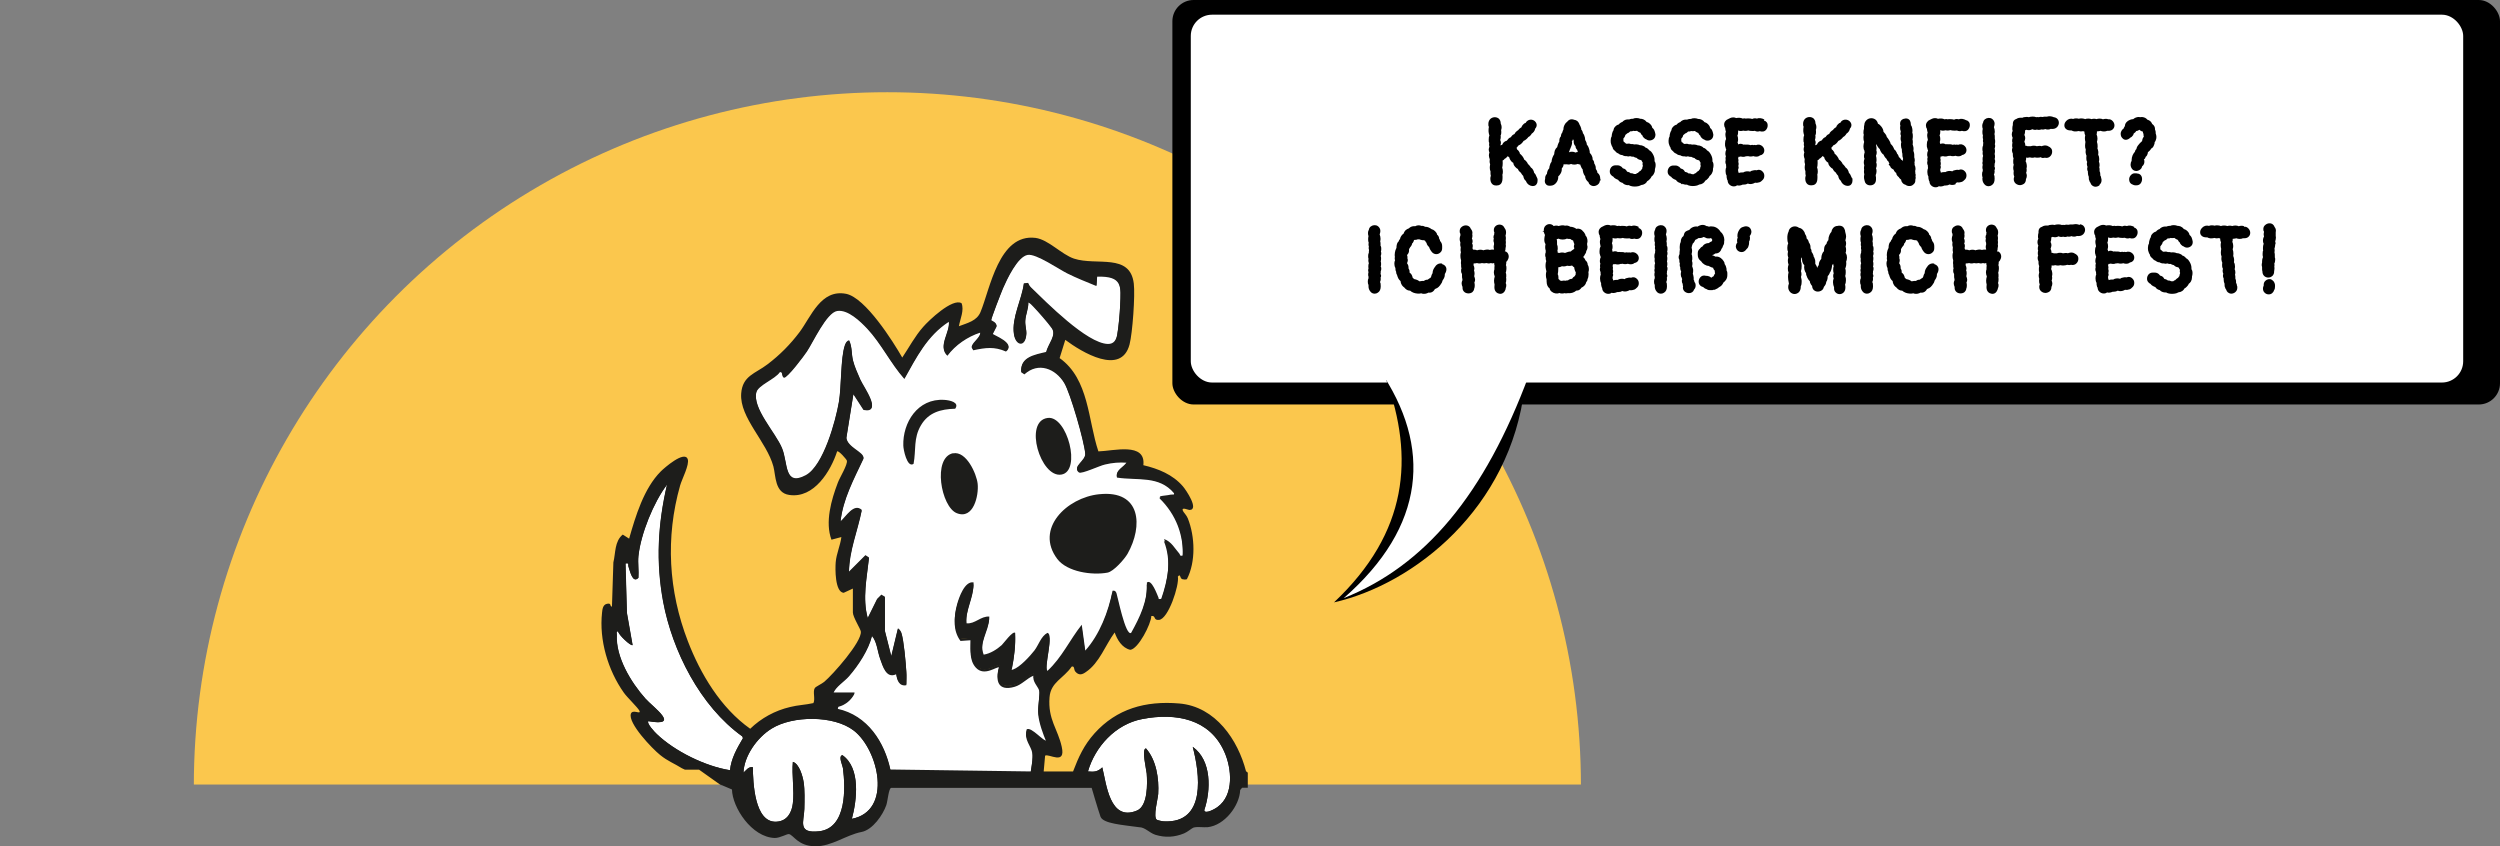 <?xml version="1.0" encoding="UTF-8"?>
<svg id="Layer_1" xmlns="http://www.w3.org/2000/svg" xmlns:xlink="http://www.w3.org/1999/xlink" version="1.1" viewBox="0 0 1412.3 478.2">
  <rect x="0" y="0" width="1412.3" height="478.2" fill="#808080" stroke="none"/>
  <!-- Generator: Adobe Illustrator 29.2.1, SVG Export Plug-In . SVG Version: 2.1.0 Build 116)  -->
  <defs>
    <style>
      .st0 {
        fill: none;
      }

      .st1, .st2 {
        fill-rule: evenodd;
      }

      .st1, .st3, .st4 {
        fill: #fff;
      }

      .st5 {
        fill: #1d1d1b;
      }

      .st6 {
        fill: #fbc74d;
      }

      .st4 {
        stroke: #1d1d1b;
        stroke-miterlimit: 10;
        stroke-width: 1.6px;
      }

      .st7 {
        clip-path: url(#clippath);
      }
    </style>
    <clipPath id="clippath">
      <rect class="st0" y="16.7" width="1073.5" height="426.5"/>
    </clipPath>
  </defs>
  <g>
    <g class="st7">
      <circle class="st6" cx="501.3" cy="443.9" r="391.8"/>
    </g>
    <g>
      <g>
        <path class="st4" d="M419.7,417c-3.3,5.6-6.7,11.5-7.3,18.1-14-2.2-31.3-10.8-41.3-20.4-1.1-1-5.9-6.1-4.8-7.3,18.6,3.3,2.9-7.7-1.6-12.7-8.3-9.3-16.9-23.6-16.2-36.1,0-.9-.5-2.1.8-1.9-.1,1.7,7.3,8.6,8.1,7.7l-3.2-18.1-.8-28c2.4-.4,1.3.6,1.7,1.8.8,2.2,2.3,9.8,5.6,6.3.3-4-.4-8.4,0-12.3,1.3-12.4,8.5-30.3,16.2-40.4-5.2,22.4-6.4,43.6-2.2,66.3,5.2,27.6,20.8,58.9,44.7,76l.4,1.1Z"/>
        <path class="st4" d="M481.2,462.7c2.9-10.7,5.1-28.8-5.3-36.1-2.5.5.1,5.8.3,7.4,1.4,10.8,2.3,33.8-13.4,35.6-12.5,1.4-8.6-5.5-8.4-12.6.1-4.7.3-10.5-.4-15.1-.5-3.3-2.5-10.5-6.1-11.5-.7,7.4.9,16.2,0,23.4-.6,5.2-3.2,10.1-9.3,10.4-12.5.7-13.2-22.6-13.3-30.8-2.5-.4-3.7,1.7-5.3,3.1.3-9.3,7.6-19.8,15.9-24.9,11.9-7.4,35.1-7.6,46.4,1.1,14,10.8,22.2,45.5-1.2,49.9Z"/>
        <path class="st4" d="M668.2,314.4c-1.9.5-1.4-.4-1.9-1-2.6-2.9-4.5-6.9-8.7-8.3,4.5,11.1,2.2,22.9-1.6,33.8-2.1.4-1.2-.3-1.7-1.1-.5-1-3.8-10.5-6.4-8.1.6,10.2-4,19.6-8.9,28.4-3.2,2.1-7.8-21.4-8.3-22.5-.5-1.1-.9-1.5-2.2-1.3-2.3,11.7-7.3,24.8-15.4,33.8l-2-14.6c-6.9,8.7-11.1,18.4-19.4,26.1-2.1-2.9,3.8-20.8,0-21.5-3.6,1.9-5,6.9-7.3,9.9-2.5,3.2-8.2,9.5-12.1,10.8-2,.7-.7-.7-.6-1.3,1.3-6.4,2.1-12.9,1.8-19.4-1.3-1.4-6.8,6.2-7.6,6.9-2.7,2.4-6.4,4.8-10.2,5.4-3-7.5,3.1-14.3,3.2-21.5-4.8-.4-8.1,4.3-12.9,3.8-.8-8,4.2-15.1,4-23.1-5-1-8.3,8.6-9.3,12.3-1.8,6.5-2.2,13.9,2,19.6l5.7-.4c0,5.2-.9,11,2.9,15.4,4.9,5.6,12.2-1,13.3,0-2.4,7.3-.8,13.8,8.7,10.9,4.1-1.2,6.9-4.8,10.7-6.3-.9,3.2,2.5,6.2,3.1,8.3.7,2.4-.9,9.6-.5,13.5.5,5.2,2.7,11.1,4.7,15.9-1.4,1.3-8.6-7.9-11.3-6.2-1.4,4.6,2.6,8.4,3.2,12,.6,3.6-.3,7.5-.8,11.1l-79.3-1.1c-3.3-15.4-12.8-30.6-29.9-34.3l.5-1.6c4.1-1.1,7.5-4,9.2-7.6h-12.1c1.5-3.9,6.1-6.4,8.9-9.6,5.3-6.2,11.1-14.9,13-22.7,2.8,3.2,3.1,8.8,4.6,12.9,1.5,4.1,3.4,11.3,9.1,8.6.4,3.2,1.6,7,5.7,6.2,0-2.4.2-4.9,0-7.3-.3-5-1.4-17.7-2.8-21.9-.2-.7-1.5-2.7-2-2.3l-3.7,15.4-3.6-14.2v-19.2l-2-1.2-2.4,2.4-5.3,10.7c-3.1-11.3-.5-22.8.7-34.1l-2-1.3-9.3,9.3c0-12,4.9-23.3,7.2-34.9-4.5-4-8.9,3.9-12,6.5,1.3-12.7,7.6-24.3,13-35.8.2-3.5-9-5.9-9.7-11.5l4-24.9,5.7,8.8c11,2.2.1-12.5-1.8-16.8-1.4-3.2-3.3-7.4-4.1-10.7-1-3.8-.4-7.6-2.2-11.4-1.5.4-1.9,1.5-2.4,2.7-2.5,7-1.9,23.4-3.4,32.1-1.8,10.5-8.7,36-18.7,41.4-12.3,6.6-10-7.1-13.4-15.3-3.7-9-17-22.6-14.5-32,1.1-4,10.6-7.4,13.2-11.3,1.9-.7.9,2.7,2.4,3.1,1.8.4,11.4-12.4,12.9-14.7,3.5-5.2,11.1-22,17.1-23,6.1-1,13.2,5.9,17,10,8.1,8.7,13.2,19.6,21,28.4,6.8-12,12.8-24.3,25.1-32.3,1,6.1-6.4,14-.8,19.2,4.4-6,11.4-10.7,18.6-13.1.4,3.1-4.2,5.5-4.9,8.4l.9,1.6c6.9-1.5,12-2.1,18.5.7,5.7-4.3-7.4-8.9-7.6-9.6l2.3-4.5c-.2-2.3-3.1-2.8-3.1-3.3,0-1,5.7-15.9,6.7-18.2,2.1-4.8,8.2-18.1,14-19,4.7-.8,17.4,8,22.2,10.4,5.4,2.7,11.1,4.9,16.6,7.2l.4-5.3c14.5-.5,13.5,5.3,13,16.6-.2,4.6-.9,12.4-1.7,16.8-.6,2.9-1.8,5.1-5.2,5.1-11.9-.3-34.8-23.6-43.4-31.9-.8-.8-1.3-1.6-1.7-2.6l-2.4.2c-1.2,9.2-6.9,19.2-5.6,28.4,1,6.7,6.6,7.3,7-.1.1-2.2-.8-4.8-.6-7.5.2-3.5,1.9-6.8,1.7-10.4,1.1.4,2.1,1.5,2.8,2.3,2.6,2.7,8.5,9.4,10.5,12.3,2.9,4.2-2.2,9.3-3.2,13.8-6.7,1.6-14.6,2.9-14.1,11l1.8,1.2c7.9-7.2,17.7-3.2,22.5,4.9,3.5,5.9,11.5,33.5,11.9,40.2.3,4.1-7.5,7.4-3.6,10.3,1.5,1.1,11.9-3.8,14.8-4.5,4.2-.9,8-1.3,12.3-1-1.6,3-6.5,4.4-5.6,8.4,11.7,1.8,23.7-1.2,32.3,8.9.4,1.7-.8,1-1.9,1.2-2.1.5-4.2.5-6.2,1,9.1,9.1,13.7,20.9,13,33.4Z"/>
        <path class="st4" d="M688,455.8c-1.2.9-7.3,4.5-7.7,1.9,3.8-11.2,4.3-28.1-6.5-35.8,3.9,14.9,8,43.4-16.4,42.1-.7,0-3.4-.6-3.9-.9-2.2-1.6.6-11.7.8-14.6.5-8.5-1-19-6.9-25.7-2.7,0,.3,12.5.4,14.2.4,5.5.7,18.3-5.5,20.9-15.5,6.5-17.3-15.4-19.6-24.4-2.5,2.4-4.5,2.7-8.1,2.3,4-13.8,15.4-26.7,30.7-29.6,19.1-3.7,38.1,0,46.3,18.4,4.2,9.3,5.7,24.5-3.8,31.3Z"/>
        <path class="st4" d="M655.2,280.9c2-.5,4.1-.5,6.2-1,1.1-.3,2.2.5,1.9-1.2-8.5-10.2-20.6-7.1-32.3-8.9-.9-4,4-5.4,5.6-8.4-4.3-.3-8.1,0-12.3,1-3,.6-13.4,5.6-14.8,4.5-3.9-3,3.9-6.2,3.6-10.3-.5-6.8-8.4-34.4-11.9-40.2-4.9-8.1-14.6-12.1-22.5-4.9l-1.8-1.2c-.5-8.2,7.4-9.5,14.1-11,1-4.5,6.1-9.6,3.2-13.8-2-2.9-7.9-9.6-10.5-12.3-.8-.8-1.7-1.9-2.8-2.3.2,3.5-1.5,6.9-1.7,10.4-.2,2.8.8,5.3.6,7.5-.4,7.5-6,6.8-7,.1-1.4-9.2,4.4-19.2,5.6-28.4l2.4-.2c.3,1,.9,1.8,1.7,2.6,8.5,8.3,31.4,31.6,43.4,31.9,3.4,0,4.6-2.2,5.2-5.1.8-4.4,1.5-12.3,1.7-16.8.5-11.2,1.5-17-13-16.6l-.4,5.3c-5.6-2.3-11.2-4.5-16.6-7.2-4.8-2.4-17.5-11.2-22.2-10.4-5.8.9-11.9,14.2-14,19-1,2.3-6.8,17.2-6.7,18.2,0,.5,2.9,1,3.1,3.3l-2.3,4.5c.2.7,13.3,5.3,7.6,9.6-6.5-2.9-11.6-2.2-18.5-.7l-.9-1.6c.7-2.9,5.3-5.4,4.9-8.4-7.2,2.3-14.2,7.1-18.6,13.1-5.6-5.2,1.8-13.1.8-19.2-12.3,8-18.3,20.2-25.1,32.3-7.8-8.8-13-19.8-21-28.4-3.8-4-10.9-11-17-10-6,1-13.6,17.8-17.1,23-1.5,2.3-11.1,15.1-12.9,14.7-1.5-.4-.5-3.8-2.4-3.1-2.6,3.9-12.1,7.3-13.2,11.3-2.5,9.3,10.8,23,14.5,32,3.4,8.2,1.1,21.9,13.4,15.3,10-5.4,16.9-30.9,18.7-41.4,1.5-8.7,1-25.1,3.4-32.1.4-1.2.9-2.4,2.4-2.7,1.8,3.8,1.2,7.6,2.2,11.4.8,3.3,2.7,7.5,4.1,10.7,1.9,4.3,12.7,19,1.8,16.8l-5.7-8.8-4,24.9c.7,5.6,9.9,8.1,9.7,11.5-5.4,11.5-11.7,23.1-13,35.8,3.1-2.6,7.5-10.5,12-6.5-2.3,11.6-7.1,22.9-7.2,34.9l9.3-9.3,2,1.3c-1.2,11.3-3.8,22.9-.7,34.1l5.3-10.7,2.4-2.4,2,1.2v19.2l3.6,14.2,3.7-15.4c.5-.4,1.8,1.6,2,2.3,1.4,4.2,2.5,16.9,2.8,21.9.2,2.4,0,4.9,0,7.3-4.1.8-5.3-3-5.7-6.2-5.7,2.7-7.6-4.5-9.1-8.6-1.5-4.1-1.8-9.7-4.6-12.9-1.9,7.8-7.6,16.5-13,22.7-2.8,3.2-7.4,5.8-8.9,9.6h12.1c-1.7,3.6-5.1,6.6-9.2,7.6l-.5,1.6c17.1,3.6,26.6,18.9,29.9,34.3l79.3,1.1c.5-3.6,1.4-7.4.8-11.1-.6-3.6-4.6-7.4-3.2-12,2.8-1.7,10,7.4,11.3,6.2-2-4.8-4.2-10.7-4.7-15.9-.4-4,1.2-11.1.5-13.5-.6-2.1-4-5.1-3.1-8.3-3.8,1.5-6.6,5.1-10.7,6.3-9.5,2.8-11.1-3.6-8.7-10.9-1.2-1-8.4,5.5-13.3,0-3.8-4.3-2.8-10.1-2.9-15.4l-5.7.4c-4.3-5.7-3.8-13.2-2-19.6,1-3.7,4.3-13.3,9.3-12.3.1,7.9-4.9,15.1-4,23.1,4.8.4,8.1-4.3,12.9-3.8-.2,7.2-6.2,14-3.2,21.5,3.7-.5,7.5-2.9,10.2-5.4.9-.8,6.4-8.3,7.6-6.9.3,6.5-.5,13-1.8,19.4-.1.6-1.4,2,.6,1.3,3.9-1.3,9.6-7.6,12.1-10.8,2.4-3.1,3.8-8,7.3-9.9,3.8.7-2.1,18.6,0,21.5,8.4-7.7,12.6-17.5,19.4-26.1l2,14.6c8.1-9.1,13.1-22.1,15.4-33.8,1.3-.2,1.8.3,2.2,1.3.5,1.1,5.1,24.6,8.3,22.5,4.9-8.8,9.5-18.2,8.9-28.4,2.6-2.4,5.9,7.1,6.4,8.1.4.8-.4,1.4,1.7,1.1,3.8-10.9,6.1-22.7,1.6-33.8,4.2,1.4,6,5.3,8.7,8.3.5.5,0,1.4,1.9,1,.8-12.5-3.8-24.4-13-33.4ZM419.3,415.9c-23.9-17.1-39.5-48.3-44.7-76-4.3-22.7-3-43.9,2.2-66.3-7.7,10-14.9,27.9-16.2,40.4-.4,3.9.3,8.3,0,12.3-3.3,3.5-4.8-4.1-5.6-6.3-.4-1.2.7-2.2-1.7-1.8l.8,28,3.2,18.1c-.8.9-8.2-6-8.1-7.7-1.3-.2-.8,1-.8,1.9-.7,12.5,7.9,26.8,16.2,36.1,4.5,5,20.2,16.1,1.6,12.7-1.1,1.2,3.8,6.3,4.8,7.3,10,9.5,27.4,18.2,41.3,20.4.7-6.6,4-12.5,7.3-18.1l-.4-1.1ZM691.8,424.6c-8.2-18.4-27.2-22-46.3-18.4-15.3,3-26.7,15.8-30.7,29.6,3.6.4,5.6.1,8.1-2.3,2.3,9,4.1,30.9,19.6,24.4,6.2-2.6,5.8-15.4,5.5-20.9,0-1.7-3.1-14.3-.4-14.2,5.8,6.7,7.4,17.2,6.9,25.7-.2,2.9-3,13.1-.8,14.6.5.3,3.1.9,3.9.9,24.4,1.3,20.3-27.2,16.4-42.1,10.8,7.7,10.4,24.6,6.5,35.8.3,2.6,6.5-1.1,7.7-1.9,9.5-6.8,8-21.9,3.8-31.3ZM482.4,412.8c-11.3-8.7-34.5-8.5-46.4-1.1-8.3,5.1-15.6,15.6-15.9,24.9,1.6-1.4,2.7-3.5,5.3-3.1,0,8.2.9,31.5,13.3,30.8,6.1-.3,8.7-5.2,9.3-10.4.9-7.3-.7-16,0-23.4,3.6,1,5.6,8.2,6.1,11.5.7,4.6.5,10.4.4,15.1-.2,7.1-4.1,14,8.4,12.6,15.7-1.8,14.7-24.8,13.4-35.6-.2-1.6-2.8-6.9-.3-7.4,10.4,7.4,8.2,25.4,5.3,36.1,23.4-4.4,15.2-39.2,1.2-49.9Z"/>
        <path class="st3" d="M655.2,280.9c2-.5,4.1-.5,6.2-1,1.1-.3,2.2.5,1.9-1.2-8.5-10.2-20.6-7.1-32.3-8.9-.9-4,4-5.4,5.6-8.4-4.3-.3-8.1,0-12.3,1-3,.6-13.4,5.6-14.8,4.5-3.9-3,3.9-6.2,3.6-10.3-.5-6.8-8.4-34.4-11.9-40.2-4.9-8.1-14.6-12.1-22.5-4.9l-1.8-1.2c-.5-8.2,7.4-9.5,14.1-11,1-4.5,6.1-9.6,3.2-13.8-2-2.9-7.9-9.6-10.5-12.3-.8-.8-1.7-1.9-2.8-2.3.2,3.5-1.5,6.9-1.7,10.4-.2,2.8.8,5.3.6,7.5-.4,7.5-6,6.8-7,.1-1.4-9.2,4.4-19.2,5.6-28.4l2.4-.2c.3,1,.9,1.8,1.7,2.6,8.5,8.3,31.4,31.6,43.4,31.9,3.4,0,4.6-2.2,5.2-5.1.8-4.4,1.5-12.3,1.7-16.8.5-11.2,1.5-17-13-16.6l-.4,5.3c-5.6-2.3-11.2-4.5-16.6-7.2-4.8-2.4-17.5-11.2-22.2-10.4-5.8.9-11.9,14.2-14,19-1,2.3-6.8,17.2-6.7,18.2,0,.5,2.9,1,3.1,3.3l-2.3,4.5c.2.7,13.3,5.3,7.6,9.6-6.5-2.9-11.6-2.2-18.5-.7l-.9-1.6c.7-2.9,5.3-5.4,4.9-8.4-7.2,2.3-14.2,7.1-18.6,13.1-5.6-5.2,1.8-13.1.8-19.2-12.3,8-18.3,20.2-25.1,32.3-7.8-8.8-13-19.8-21-28.4-3.8-4-10.9-11-17-10-6,1-13.6,17.8-17.1,23-1.5,2.3-11.1,15.1-12.9,14.7-1.5-.4-.5-3.8-2.4-3.1-2.6,3.9-12.1,7.3-13.2,11.3-2.5,9.3,10.8,23,14.5,32,3.4,8.2,1.1,21.9,13.4,15.3,10-5.4,16.9-30.9,18.7-41.4,1.5-8.7,1-25.1,3.4-32.1.4-1.2.9-2.4,2.4-2.7,1.8,3.8,1.2,7.6,2.2,11.4.8,3.3,2.7,7.5,4.1,10.7,1.9,4.3,12.7,19,1.8,16.8l-5.7-8.8-4,24.9c.7,5.6,9.9,8.1,9.7,11.5-5.4,11.5-11.7,23.1-13,35.8,3.1-2.6,7.5-10.5,12-6.5-2.3,11.6-7.1,22.9-7.2,34.9l9.3-9.3,2,1.3c-1.2,11.3-3.8,22.9-.7,34.1l5.3-10.7,2.4-2.4,2,1.2v19.2l3.6,14.2,3.7-15.4c.5-.4,1.8,1.6,2,2.3,1.4,4.2,2.5,16.9,2.8,21.9.2,2.4,0,4.9,0,7.3-4.1.8-5.3-3-5.7-6.2-5.7,2.7-7.6-4.5-9.1-8.6-1.5-4.1-1.8-9.7-4.6-12.9-1.9,7.8-7.6,16.5-13,22.7-2.8,3.2-7.4,5.8-8.9,9.6h12.1c-1.7,3.6-5.1,6.6-9.2,7.6l-.5,1.6c17.1,3.6,26.6,18.9,29.9,34.3l79.3,1.1c.5-3.6,1.4-7.4.8-11.1-.6-3.6-4.6-7.4-3.2-12,2.8-1.7,10,7.4,11.3,6.2-2-4.8-4.2-10.7-4.7-15.9-.4-4,1.2-11.1.5-13.5-.6-2.1-4-5.1-3.1-8.3-3.8,1.5-6.6,5.1-10.7,6.3-9.5,2.8-11.1-3.6-8.7-10.9-1.2-1-8.4,5.5-13.3,0-3.8-4.3-2.8-10.1-2.9-15.4l-5.7.4c-4.3-5.7-3.8-13.2-2-19.6,1-3.7,4.3-13.3,9.3-12.3.1,7.9-4.9,15.1-4,23.1,4.8.4,8.1-4.3,12.9-3.8-.2,7.2-6.2,14-3.2,21.5,3.7-.5,7.5-2.9,10.2-5.4.9-.8,6.4-8.3,7.6-6.9.3,6.5-.5,13-1.8,19.4-.1.6-1.4,2,.6,1.3,3.9-1.3,9.6-7.6,12.1-10.8,2.4-3.1,3.8-8,7.3-9.9,3.8.7-2.1,18.6,0,21.5,8.4-7.7,12.6-17.5,19.4-26.1l2,14.6c8.1-9.1,13.1-22.1,15.4-33.8,1.3-.2,1.8.3,2.2,1.3.5,1.1,5.1,24.6,8.3,22.5,4.9-8.8,9.5-18.2,8.9-28.4,2.6-2.4,5.9,7.1,6.4,8.1.4.8-.4,1.4,1.7,1.1,3.8-10.9,6.1-22.7,1.6-33.8,4.2,1.4,6,5.3,8.7,8.3.5.5,0,1.4,1.9,1,.8-12.5-3.8-24.4-13-33.4ZM520.1,240.3c-4.4,7.4-2.7,14-4.2,21.8-3.6,2.3-5.7-8.3-5.7-10.4-.4-12.8,8-26.8,23.2-25.8,3.1.2,8.7,1.4,6.1,5.1-8.3.1-15.1,2.1-19.3,9.3ZM540.5,290c-8.9-3.5-13.9-31.5-2-33.9,7.5-1.5,13.3,11.7,13.9,17.3.7,6.5-2.3,20.4-11.8,16.6ZM591.9,236.1c11-1.4,19.2,30.1,7.7,32-11.8,2-21.5-30.3-7.7-32ZM637,312.9c-1.7,3-7.9,10.1-11.4,10.7-8.7,1.6-22.7-.4-28.3-7.7-12.9-17.1,5.4-34.7,23.7-36.6,23.7-2.5,24.8,18,16,33.6Z"/>
        <path class="st3" d="M419.7,417c-3.3,5.6-6.7,11.5-7.3,18.1-14-2.2-31.3-10.8-41.3-20.4-1.1-1-5.9-6.1-4.8-7.3,18.6,3.3,2.9-7.7-1.6-12.7-8.3-9.3-16.9-23.6-16.2-36.1,0-.9-.5-2.1.8-1.9-.1,1.7,7.3,8.6,8.1,7.7l-3.2-18.1-.8-28c2.4-.4,1.3.6,1.7,1.8.8,2.2,2.3,9.8,5.6,6.3.3-4-.4-8.4,0-12.3,1.3-12.4,8.5-30.3,16.2-40.4-5.2,22.4-6.4,43.6-2.2,66.3,5.2,27.6,20.8,58.9,44.7,76l.4,1.1Z"/>
        <path class="st3" d="M481.2,462.7c2.9-10.7,5.1-28.8-5.3-36.1-2.5.5.1,5.8.3,7.4,1.4,10.8,2.3,33.8-13.4,35.6-12.5,1.4-8.6-5.5-8.4-12.6.1-4.7.3-10.5-.4-15.1-.5-3.3-2.5-10.5-6.1-11.5-.7,7.4.9,16.2,0,23.4-.6,5.2-3.2,10.1-9.3,10.4-12.5.7-13.2-22.6-13.3-30.8-2.5-.4-3.7,1.7-5.3,3.1.3-9.3,7.6-19.8,15.9-24.9,11.9-7.4,35.1-7.6,46.4,1.1,14,10.8,22.2,45.5-1.2,49.9Z"/>
        <path class="st3" d="M688,455.8c-1.2.9-7.3,4.5-7.7,1.9,3.8-11.2,4.3-28.1-6.5-35.8,3.9,14.9,8,43.4-16.4,42.1-.7,0-3.4-.6-3.9-.9-2.2-1.6.6-11.7.8-14.6.5-8.5-1-19-6.9-25.7-2.7,0,.3,12.5.4,14.2.4,5.5.7,18.3-5.5,20.9-15.5,6.5-17.3-15.4-19.6-24.4-2.5,2.4-4.5,2.7-8.1,2.3,4-13.8,15.4-26.7,30.7-29.6,19.1-3.7,38.1,0,46.3,18.4,4.2,9.3,5.7,24.5-3.8,31.3Z"/>
        <path class="st5" d="M621,279.2c23.7-2.5,24.8,18,16,33.6-1.7,3-7.9,10.1-11.4,10.7-8.7,1.6-22.7-.4-28.3-7.7-12.9-17.1,5.4-34.7,23.6-36.6Z"/>
        <path class="st5" d="M538.4,256.1c7.5-1.5,13.3,11.6,13.9,17.2.7,6.5-2.3,20.4-11.8,16.6-8.9-3.5-13.9-31.5-2-33.9Z"/>
        <path class="st5" d="M591.9,236.1c11-1.4,19.2,30.1,7.7,32-11.8,2-21.5-30.3-7.7-32Z"/>
        <path class="st5" d="M516,262.1c-3.6,2.3-5.7-8.3-5.7-10.4-.4-12.8,8-26.8,23.2-25.8,3.1.2,8.7,1.4,6.1,5-8.3.2-15.1,2.2-19.3,9.3-4.4,7.4-2.7,14-4.2,21.8Z"/>
      </g>
      <path class="st5" d="M703.9,435.7c-4.5-17.5-17.1-36.6-37.8-38.3-19-1.6-35.3,3-47.8,16.9-6,6.7-9,13.4-12.1,21.5h-16.6l.8-8.9c2-1.4,11.8,5.7,9.4-5-2.2-10.1-7.9-15.4-6.9-28,.7-8.6,7.9-10.6,12.5-17.3,1.7-.6,1.2,1.7,2,2.7,2,2.4,3.9,1.9,6.1.3,7.6-5.1,11-15.3,16.2-22.3,1.4,4,4.1,8.7,8.8,9.8,4.5-.4,11.8-14.6,11.9-19.1,2.8-.4.9,2.5,4.3,2.2,5.3-.4,11.6-19.6,10.7-24.5,1.7-1.9.9.9,2.5,1.5.7.2,1.9.3,2.6,0,5.1-9.8,4.6-24.2.5-34.4-.7-1.8-2.4-3.3-2.8-4.3-.9-2.3,3-.4,3.7-.4,5.8,0-2-11.5-3.7-13.4-5.7-6.6-13.8-9.9-22.3-11.9,1.5-13.2-17-8-25.4-7.8-5.9-17.5-5.2-40.8-21.9-52.7l3.2-10.3c9.2,6.9,31.6,20.5,36.3,2.6,1.7-6.5,3.2-27.8,2.4-34.4-2.1-17.4-21-9.9-33.8-14.1-7.1-2.4-14.4-10.7-21.7-11.7-20.8-2.6-25.7,29-31.1,41.9-2.1,5-7.2,6.1-12.2,8,.7-4.1,3.1-9,1.5-13-5.1-3.1-18.6,9.8-21.7,13.4-4.7,5.3-7.9,11.5-11.8,17.3-5.2-9.1-20.8-33.8-31.7-36-14.3-2.8-19.8,12.9-26.3,21.6-5.2,6.9-11.1,12.9-18.1,18.2-6.9,5.3-14.2,6.4-14.9,16.6-.9,13.6,14.4,27.1,18.2,41.1,1.4,5.3.7,14.9,8.9,16.1,14.1,2.2,23.6-13.7,27.1-24.6.9-.6,5.3,4.5,5.5,5.2.6,2.2-4.1,9.7-5.1,12.5-3.7,9.7-7.3,22.3-3.6,32.2l5.6-1.5c-.6,4.8-2.8,9.4-3.2,14.2-.3,3.5-.5,16.9,4.5,17.3l5.2-2.4v13.5c0,2.6,4.4,9.4,4.5,10.8.6,5.8-15.8,24.3-20.7,28.4-1.3,1.1-4.8,2.7-5.3,3.5-1.3,2,.4,6.2-.8,8.5-4.4,1-8.8,1.1-13.1,2.2-8.6,2-16.4,6.3-22.6,12.3-16.7-11.8-28.1-31-35.2-49.4-11-28.5-12.7-58.7-4.4-88,1-3.6,5.4-11.8,4.3-14.9-1.8-5.1-13.3,5-15.2,6.9-9.6,9.6-14.3,25.4-17.9,38l-3.6-2.3c-4.7,3.8-4,10.5-5.3,15.7l-.8,25c-1.5-.1,0-2.2-2.8-1.6-2.4.5-2.6,3.2-2.8,5-1.7,15.4,3.3,32.5,12.3,45.2,1.8,2.6,7.9,8.4,8.8,10.2,1.2,2.5-3.8-1.1-4.8,1.7-1.8,5.3,12.1,19.8,16.5,23.3,4.3,3.5,8,4.8,12.3,7.5.1,0,.7.3,1.7.8h8l13.1,9.3-1.1-.9c3.8,1.6,6.6,2.8,6.6,2.8.2,10.1,11.1,27,24.2,27.4,3,0,6.9-2.4,8-2.2,2.6.5,5,6.7,14.7,6.9,9.5.1,17.5-6.4,26.3-8.1,6.3-1.2,12.1-9.7,14-15.2.8-2.4,1.3-9.3,2.7-9.7h113.3c0,.1,3.6,12.3,5,16.3,1.5,3.9,12.4,4.6,21.7,5.9,3.5,0,5.7,3.1,9.3,4.3,5.6,1.7,10.8,1.4,16.2-.8,2-.8,4.4-3,5.4-3.3,2.3-.6,5.4,0,7.9-.2,9.6-1,18.1-12.2,18.4-21l1.1-1.3h3.2v-8.5l-1.1-.9ZM412.3,435.1c-14-2.2-31.3-10.8-41.3-20.4-1.1-1-5.9-6.1-4.8-7.3,18.6,3.3,2.9-7.7-1.6-12.7-8.3-9.3-16.9-23.6-16.2-36.1,0-.9-.5-2.1.8-1.9-.1,1.7,7.3,8.6,8.1,7.7l-3.2-18.1-.8-28c2.4-.4,1.3.6,1.7,1.8.8,2.2,2.3,9.8,5.6,6.3.3-4-.4-8.4,0-12.3,1.3-12.4,8.5-30.3,16.2-40.4-5.2,22.4-6.4,43.6-2.2,66.3,5.2,27.6,20.8,58.9,44.7,76l.4,1.1c-3.3,5.6-6.7,11.5-7.3,18.1ZM481.2,462.7c2.9-10.7,5.1-28.8-5.3-36.1-2.5.5.1,5.8.3,7.4,1.4,10.8,2.3,33.8-13.4,35.6-12.5,1.4-8.6-5.5-8.4-12.6.1-4.7.3-10.5-.4-15.1-.5-3.3-2.5-10.5-6.1-11.5-.7,7.4.9,16.2,0,23.4-.6,5.2-3.2,10.1-9.3,10.4-12.5.7-13.2-22.6-13.3-30.8-2.5-.4-3.7,1.7-5.3,3.1.3-9.3,7.6-19.8,15.9-24.9,11.9-7.4,35.1-7.6,46.4,1.1,14,10.8,22.2,45.5-1.2,49.9ZM582.3,435.8l-79.3-1.1c-3.3-15.4-12.8-30.6-29.9-34.3l.5-1.6c4.1-1.1,7.5-4,9.2-7.6h-12.1c1.5-3.9,6.1-6.4,8.9-9.6,5.3-6.2,11.1-14.9,13-22.7,2.8,3.2,3.1,8.8,4.6,12.9,1.5,4.1,3.4,11.3,9.1,8.6.4,3.2,1.6,7,5.7,6.2,0-2.4.2-4.9,0-7.3-.3-5-1.4-17.7-2.8-21.9-.2-.7-1.5-2.7-2-2.3l-3.7,15.4-3.6-14.2v-19.2l-2-1.2-2.4,2.4-5.3,10.7c-3.1-11.3-.5-22.8.7-34.1l-2-1.3-9.3,9.3c0-12,4.9-23.3,7.2-34.9-4.5-4-8.9,3.9-12,6.5,1.3-12.7,7.6-24.3,13-35.8.2-3.5-9-5.9-9.7-11.5l4-24.9,5.7,8.8c11,2.2.1-12.5-1.8-16.8-1.4-3.2-3.3-7.4-4.1-10.7-1-3.8-.4-7.6-2.2-11.4-1.5.4-1.9,1.5-2.4,2.7-2.5,7-1.9,23.4-3.4,32.1-1.8,10.5-8.7,36-18.7,41.4-12.3,6.6-10-7.1-13.4-15.3-3.7-9-17-22.6-14.5-32,1.1-4,10.6-7.4,13.2-11.3,1.9-.7.9,2.7,2.4,3.1,1.8.4,11.4-12.4,12.9-14.7,3.5-5.2,11.1-22,17.1-23,6.1-1,13.2,5.9,17,10,8.1,8.7,13.2,19.6,21,28.4,6.8-12,12.8-24.3,25.1-32.3,1,6.1-6.4,14-.8,19.2,4.4-6,11.4-10.7,18.6-13.1.4,3.1-4.2,5.5-4.9,8.4l.9,1.6c6.9-1.5,12-2.1,18.5.7,5.7-4.3-7.4-8.9-7.6-9.6l2.3-4.5c-.2-2.3-3.1-2.8-3.1-3.3,0-1,5.7-15.9,6.7-18.2,2.1-4.8,8.2-18.1,14-19,4.7-.8,17.4,8,22.2,10.4,5.4,2.7,11.1,4.9,16.6,7.2l.4-5.3c14.5-.5,13.5,5.3,13,16.6-.2,4.6-.9,12.4-1.7,16.8-.6,2.9-1.8,5.1-5.2,5.1-11.9-.3-34.8-23.6-43.4-31.9-.8-.8-1.3-1.6-1.7-2.6l-2.4.2c-1.2,9.2-6.9,19.2-5.6,28.4,1,6.7,6.6,7.3,7-.1.1-2.2-.8-4.8-.6-7.5.2-3.5,1.9-6.8,1.7-10.4,1.1.4,2.1,1.5,2.8,2.3,2.6,2.7,8.5,9.4,10.5,12.3,2.9,4.2-2.2,9.3-3.2,13.8-6.7,1.6-14.6,2.9-14.1,11l1.8,1.2c7.9-7.2,17.7-3.2,22.5,4.9,3.5,5.9,11.5,33.5,11.9,40.2.3,4.1-7.5,7.4-3.6,10.3,1.5,1.1,11.9-3.8,14.8-4.5,4.2-.9,8-1.3,12.3-1-1.6,3-6.5,4.4-5.6,8.4,11.7,1.8,23.7-1.2,32.3,8.9.4,1.7-.8,1-1.9,1.2-2.1.5-4.2.5-6.2,1,9.1,9.1,13.7,20.9,13,33.4-1.9.5-1.4-.4-1.9-1-2.6-2.9-4.5-6.9-8.7-8.3,4.5,11.1,2.2,22.9-1.6,33.8-2.1.4-1.2-.3-1.7-1.1-.5-1-3.8-10.5-6.4-8.1.6,10.2-4,19.6-8.9,28.4-3.2,2.1-7.8-21.4-8.3-22.5-.5-1.1-.9-1.5-2.2-1.3-2.3,11.7-7.3,24.8-15.4,33.8l-2-14.6c-6.9,8.7-11.1,18.4-19.4,26.1-2.1-2.9,3.8-20.8,0-21.5-3.6,1.9-5,6.9-7.3,9.9-2.5,3.2-8.2,9.5-12.1,10.8-2,.7-.7-.7-.6-1.3,1.3-6.4,2.1-12.9,1.8-19.4-1.3-1.4-6.8,6.2-7.6,6.9-2.7,2.4-6.4,4.8-10.2,5.4-3-7.5,3.1-14.3,3.2-21.5-4.8-.4-8.1,4.3-12.9,3.8-.8-8,4.2-15.1,4-23.1-5-1-8.3,8.6-9.3,12.3-1.8,6.5-2.2,13.9,2,19.6l5.7-.4c0,5.2-.9,11,2.9,15.4,4.9,5.6,12.2-1,13.3,0-2.4,7.3-.8,13.8,8.7,10.9,4.1-1.2,6.9-4.8,10.7-6.3-.9,3.2,2.5,6.2,3.1,8.3.7,2.4-.9,9.6-.5,13.5.5,5.2,2.7,11.1,4.7,15.9-1.4,1.3-8.6-7.9-11.3-6.2-1.4,4.6,2.6,8.4,3.2,12,.6,3.6-.3,7.5-.8,11.1ZM688,455.8c-1.2.9-7.3,4.5-7.7,1.9,3.8-11.2,4.3-28.1-6.5-35.8,3.9,14.9,8,43.4-16.4,42.1-.7,0-3.4-.6-3.9-.9-2.2-1.6.6-11.7.8-14.6.5-8.5-1-19-6.9-25.7-2.7,0,.3,12.5.4,14.2.4,5.5.7,18.3-5.5,20.9-15.5,6.5-17.3-15.4-19.6-24.4-2.5,2.4-4.5,2.7-8.1,2.3,4-13.8,15.4-26.7,30.7-29.6,19.1-3.7,38.1,0,46.3,18.4,4.2,9.3,5.7,24.5-3.8,31.3Z"/>
    </g>
  </g>
  <g>
    <rect x="662.3" width="750" height="228.5" rx="12" ry="12"/>
    <rect class="st3" x="672.7" y="8.3" width="718.8" height="207.8" rx="12" ry="12"/>
    <g>
      <path class="st2" d="M783.1,214.6l78.2,4.2c-8.1,68.5-62.5,111.2-107.7,121.5,42.1-39.7,45.2-82,29.5-125.7Z"/>
      <path class="st1" d="M779.2,208.6l84.6,3.1c-25.2,67.9-58.7,107.8-104.7,126.2,46.3-40.4,50.1-85.5,20.1-129.2Z"/>
    </g>
    <g>
      <path d="M868.4,100.7c-.1-.3-.2-.6-.4-.9-.1-.4-.4-.8-.6-1.3-.2-.3-.4-.6-.7-.8-.1-.6-.3-1.1-.6-1.7-.3-.6-.8-1.1-1.3-1.4-.2-.3-.4-.7-.7-1-.3-.4-.6-.7-.9-.9-.2-.6-.6-1.1-1.1-1.7-.4-.4-.7-.7-1.1-.9-.1-.6-.5-1.2-1-1.9-.5-.6-1-1.1-1.4-1.4,0-.4-.2-.9-.6-1.4-.3-.4-.6-.8-1-1,0-.3-.2-.7-.3-.9,0,0,.2-.1.2-.2.3-.3.6-.7,1-1.2.6-.2,1.1-.5,1.7-1.1.5-.5.8-.9,1.1-1.4.5-.2,1.1-.5,1.6-1,.5-.4.8-.8,1.1-1.2.4-.2.8-.4,1.1-.8.3-.3.6-.7.8-1.1.8-.5,1.7-1.4,2-2.9.7-.7.8-1.5.8-2s-.2-1.4-1.1-2.2c-1.2-1-2.9-1.1-4.2-.1-.4.3-.7.6-.9,1.1-.5.1-1,.4-1.5,1-.5.5-.8,1-.9,1.5-.3.2-.6.4-.9.6-.4.3-.7.7-.9,1-.4.2-.9.6-1.3,1-.4.4-.7.8-.8,1.2-.5.2-.8.4-1.1.6-.3.3-.6.6-1,1.2-.6.2-1.1.6-1.3.8-.4.4-.7.8-1,1.2-.9.2-1.5.7-1.9,1.1-.3.4-.5.8-.7,1.2-.3,0-.6.2-.9.4,0-.2,0-.4,0-.5.1-.3.2-.7.2-1,0-.5-.1-1.1-.4-1.6.2-.5.3-1.1.3-1.6s0-.6-.1-.9c.4-.7.4-1.5.4-1.9s0-.8-.1-1.2c.2-.5.3-1.1.3-1.7s-.2-1.4-.5-2h0c0-1.5-.6-2.2-1-2.7-1.3-1.2-3.5-1.2-4.9.1-.7.7-1.1,1.7-1.1,2.8s0,1.1.3,1.7c-.1.5-.2,1.1-.2,1.8s0,1.3.2,2c0,.3.2.7.3.9-.3.7-.4,1.5-.4,2.5s0,1.4.3,1.8c0,.3-.1.6-.1.9s0,.8.2,1.2c-.2.6-.4,1.2-.4,1.7s.2,1.2.4,1.7c-.2.5-.3,1-.3,1.6s.2,1.5.5,2.2c0,.4-.1.8-.1,1.1s0,1,.3,1.8c-.1.5-.2,1.2-.2,1.8s.1,1.5.4,2c0,.3,0,.6,0,1s0,1,.2,1.6c-.2.5-.3,1.1-.3,1.8s.2,1.7.7,2.4c.4.6,1.1,1.3,2.6,1.3s3.6-.4,3.6-4.2,0-.9-.1-1.4c0-.2,0-.3,0-.4.2-.5.3-1.1.3-1.8s-.1-1.6-.4-2.2c.2-.7.3-1.6.3-2.5s0-1.1-.1-1.6c0,0,.2,0,.2-.1.4-.2.8-.5,1-.9.3-.1.6-.3.9-.6.3-.3.6-.6.9-.9,0,0,0,0,0,0,0,0,0,0,0,0,.2.3.5.5.8.7.1.6.4,1.3.9,1.9.4.6.9,1,1.4,1.2,0,.8.4,1.5,1,2.2.5.6,1,1,1.6,1.3.1.4.3.8.7,1.2.3.4.7.7,1,.9.1.3.4.7.6,1,.2.3.5.6.7.8.1.6.3,1.2.5,1.6.2.5.6.9,1,1.2.2.5.4.9.7,1.3.5.6,1,1,1.7,1.3.6.2,1.1.3,1.5.3,1,0,1.8-.4,2.2-1.2.4-.6.5-1.3.5-2s0-.9-.2-1.3h0Z"/>
      <path d="M904.2,102c0-.4,0-.8-.2-1.1,0-1.4-.5-2.6-1.6-3.3,0-.4-.1-.8-.3-1.2-.2-.4-.4-.7-.6-1,0-.1,0-.3,0-.4,0-.6-.1-1.2-.4-1.8-.2-.3-.3-.7-.5-.9,0,0,0,0,0-.1,0-.5-.1-.9-.3-1.3-.1-.2-.3-.4-.5-.7h-.1c0-.2,0-.3,0-.5,0-.5-.1-1-.4-1.6-.2-.5-.5-1-.9-1.4,0-.1-.2-.2-.3-.3,0-.3,0-.7-.1-1.2-.1-.7-.4-1.4-.7-2.2-.3-.6-.6-1-.9-1.4,0-.5-.1-1.1-.4-1.6-.1-.3-.3-.6-.5-.9,0,0,0-.1,0-.2,0-.7-.2-1.5-.5-2.3-.2-.6-.5-1.1-.8-1.4,0-.4-.1-.7-.3-1.1-.1-.3-.3-.6-.6-.9,0-.4,0-.7-.2-1.1-.2-.6-.4-1.1-.7-1.5-.7-2.2-2-2.8-3-2.9-1.9-.7-3.1-.2-4.3,1.3-.5.3-.9.9-1.3,1.6-.4.8-.6,1.6-.6,2.4s0,.1,0,.2c-.3.5-.5,1-.6,1.6-.5.6-.8,1.4-.8,2.2-.1.1-.3.3-.4.5-.3.5-.5,1.1-.5,1.8s0,.5,0,.7c-.3.4-.5.9-.7,1.4-.2.6-.4,1.1-.5,1.7-.6.5-1,1.1-1.3,1.8-.2.7-.4,1.4-.4,2.2-.9,1.4-1.4,2.8-1.5,4.3-.4.4-.7,1-.8,1.5-.3.8-.5,1.6-.5,2.2-.3.3-.6.7-.8,1.1-.3.7-.5,1.4-.5,2-.8.8-1,1.7-1,2.3s0,.3,0,.5c-.1.4-.2.8-.2,1.2,0,.8.2,1.4.7,1.9.3.4.9.8,1.8.8.2,0,.4,0,.7,0,1.3,0,2.4-.6,3.2-1.6.8-1,1.2-2.1,1.2-3.3s0-.2,0-.4c.4-.3.7-.6,1-1.1.7-.9,1-1.9,1-2.9s0-.4,0-.5c.8-.8,1-1.7,1-2.3.7.1,1.4,0,1.9,0,.7.2,1.6.2,2.3-.2,1,.5,2.7.5,3.8,0,.5.2,1,.3,1.5.4,0,.3.1.7.3,1,.2.7.6,1.3,1,1.7,0,.2,0,.5.1.8.1.7.3,1.4.6,2,.2.4.4.7.7,1,0,0,0,0,0,0,0,.8.3,1.6.8,2.3.3.4.6.8,1,1,.2.7.5,1.2.9,1.5.6.5,1.3.8,2.1.8s1.6-.3,2.3-.8c.8-.6,1.2-1.4,1.2-2.3ZM887.9,80.2c.2-.3.3-.6.5-1,0-.2.1-.3.2-.5,0,0,.1.1.2.2,0,.2.1.3.2.4,0,.3,0,.5,0,.7,0,1,.3,1.9,1,2.5,0,0,0,0,0,0,0,.6.2,1.1.5,1.6.1.2.3.4.5.6,0,.3.2.6.3,1s0,.1,0,.2c-.4,0-.8,0-1.3.3-.1,0-.3-.1-.4-.2-.5-.2-1.1-.3-1.6-.3s-1.1.1-1.6.3c0,0,0,0-.1,0,.1-.3.3-.6.4-1,0-.3.2-.6.3-.8.7-1.5,1.1-2.7,1.1-3.6s0-.2,0-.3Z"/>
      <path d="M935,95.2c.2-.6.3-1.2.3-1.9,0-1-.2-1.7-.6-2.2,0-.2,0-.5,0-.7,0-1.1-.3-2.2-1-3.4-.6-1.1-1.3-1.8-2-2.1-.3-.4-.6-.7-1-1-.3-.3-.7-.4-1.1-.5-.2-.3-.5-.6-1-.8-.7-.4-1.5-.6-2.3-.6-.2-.1-.5-.2-.8-.3-.8-.2-1.7-.2-2.3-.1-.5-.2-1.2-.3-1.8-.2-.5-.2-1.1-.4-2.1-.2,0,0-.2,0-.3,0-.2,0-.4,0-.5-.1-.2-.2-.4-.4-.6-.6-.2-.1-.4-.3-.6-.3,0,0,0,0,0-.1,0-.2-.1-.3-.2-.5,0,0,0-.1,0-.2,0-.4,0-.7,0-1.2s0,0,0,0c.2-.2.4-.5.6-.7.3-.4.4-.9.5-1.3.1,0,.2-.1.3-.2.3-.2.5-.4.8-.7.4-.1.8-.3,1.1-.6.2-.2.4-.3.5-.5.7,0,1.3,0,1.7-.3.7.2,1.6.1,2.2,0,.3.3.6.5,1,.7.3.2.6.3.9.4.2.5.5,1.1,1.2,1.6,0,.4.3.8.7,1.2.4.4.9.8,1.4.9,1.2,1,3,.8,4.2-.2.7-.6,1-1.5,1-2.6-.2-1-.4-1.8-.7-2.4-.2-.5-.6-.9-1.1-1.3,0-.4-.3-.9-.5-1.3-.4-.6-.9-1.1-1.5-1.5-.4-.2-.8-.4-1.2-.5-1.2-1.6-2.7-1.8-3.6-1.8-1.1-.5-3-.6-4.1,0-.6,0-1.1,0-1.6.2-.2,0-.3.1-.5.2-.9-.1-2,0-2.8.5-.4.2-.8.5-1.1.9-.4.1-.8.3-1.2.6-.3.2-.6.5-.8.8-.4.1-.8.3-1.2.5-.5.4-1,.8-1.3,1.3l-.2.3c-.2.5-.3,1-.4,1.4-.3.3-.4.7-.5,1-.2.6-.4,1.3-.4,1.9s0,.2,0,.3c-.4.6-.6,1.5-.6,2.5s.1,1.6.4,2.3c.2.6.4,1.1.7,1.4,0,.5.3,1,.6,1.4.3.3.6.6.9.8.2.3.5.6.9.9.3.2.7.3,1,.5.6.6,1.5.8,2.1.8.1.1.3.2.5.3.5.2,1.1.4,1.8.3.6.2,1.3.3,2,0,.7.3,1.5.4,2,.3.2.1.3.2.5.3.4.2.9.3,1.3.4.2.3.5.5.8.7.4.3,1,.4,1.5.5.1.1.3.2.5.3.1.4.3.8.6,1.1,0,.3-.1.5-.1.8s0,.7.2,1c0,.1,0,.2-.1.4-.2.5-.3.9-.3,1.4-.1.1-.3.2-.4.4-.2.2-.3.4-.4.6-.3.1-.6.3-.9.6-.2.2-.5.4-.7.7-.4,0-.7.2-1.1.6-.5,0-.8,0-1.1,0-.5-.3-1.2-.5-1.9-.4-.1-.1-.3-.3-.5-.4-.5-.3-1-.4-1.5-.5-.2-.3-.4-.6-.6-.9-.6-.7-1.3-.9-1.8-1-.2-.3-.5-.6-.8-.9-.7-.5-1.4-.8-2.2-.8s-.3,0-.5,0c-.2,0-.5,0-.7,0-1,0-1.8.4-2.4,1.1-.5.7-.8,1.4-.8,2.3s.2,1.4.7,2c.3.4.8.8,1.3,1,.3.4.6.8,1.2,1.1.5.3,1,.5,1.5.7.3.5.7.9,1.2,1.2.5.3.9.4,1.3.5.3.3.6.6,1,.8.8.4,1.7.6,2.6.5.3.2.7.4,1.1.5.7.2,1.4.3,2.2.3s1.6-.1,2.4-.3c.6-.2,1-.4,1.4-.6.6,0,1.2-.2,2-.7.6-.4,1-.9,1.2-1.4.5-.3,1-.6,1.4-1.1.5-.5.9-1,1.1-1.6.5-.3.8-.7,1.2-1.3.4-.7.7-1.5.7-2.3s0-.3,0-.5Z"/>
      <path d="M950.4,103.8c.8.4,1.7.6,2.6.5.3.2.7.4,1.1.5.7.2,1.4.3,2.2.3s1.6-.1,2.4-.3c.6-.2,1-.4,1.4-.6.6,0,1.2-.2,2-.7.6-.4,1-.9,1.2-1.4.5-.3,1-.6,1.4-1.1.5-.5.9-1,1.1-1.6.5-.3.8-.7,1.2-1.3.4-.7.7-1.5.7-2.3s0-.3,0-.5c.2-.6.3-1.2.3-1.9,0-1-.2-1.7-.6-2.2,0-.2,0-.5,0-.7,0-1.1-.3-2.2-1-3.4-.6-1.1-1.3-1.8-2-2.1-.3-.4-.6-.7-1-1-.3-.3-.7-.4-1.1-.5-.2-.3-.5-.6-1-.8-.7-.4-1.5-.6-2.3-.6-.2-.1-.5-.2-.8-.3-.8-.2-1.7-.2-2.3-.1-.5-.2-1.2-.3-1.8-.2-.5-.2-1.1-.4-2.1-.2,0,0-.2,0-.3,0-.2,0-.4,0-.5-.1-.2-.2-.4-.4-.6-.6-.2-.1-.4-.3-.6-.3,0,0,0,0,0-.1,0-.2-.1-.3-.2-.5,0,0,0-.1,0-.2,0-.4,0-.7,0-1.2s0,0,0,0c.2-.2.4-.5.6-.7.3-.4.4-.9.5-1.3.1,0,.2-.1.3-.2.3-.2.5-.4.8-.7.4-.1.8-.3,1.1-.6.2-.2.4-.3.5-.5.7,0,1.3,0,1.7-.3.7.2,1.6.1,2.2,0,.3.3.6.5,1,.7.3.2.6.3.9.4.2.5.5,1.1,1.2,1.6,0,.4.3.8.7,1.2.4.4.9.8,1.4.9,1.2,1,3,.8,4.2-.2.7-.6,1-1.5,1-2.6-.2-1-.4-1.8-.7-2.4-.2-.5-.6-.9-1.1-1.3,0-.4-.3-.9-.5-1.3-.4-.6-.9-1.1-1.5-1.5-.4-.2-.8-.4-1.2-.5-1.2-1.6-2.7-1.8-3.6-1.8-1.1-.5-3-.6-4.1,0-.6,0-1.1,0-1.6.2-.2,0-.3.1-.5.2-.9-.1-2,0-2.8.5-.4.2-.8.5-1.1.9-.4.1-.8.3-1.2.6-.3.2-.6.5-.8.8-.4.1-.8.3-1.2.5-.5.4-1,.8-1.3,1.3l-.2.3c-.2.5-.3,1-.4,1.4-.3.3-.4.7-.5,1-.2.6-.4,1.3-.4,1.9s0,.2,0,.3c-.4.6-.6,1.5-.6,2.5s.1,1.6.4,2.3c.2.6.4,1.1.7,1.4,0,.5.3,1,.6,1.4.3.3.6.6.9.8.2.3.5.6.9.9.3.2.7.3,1,.5.6.6,1.5.8,2.1.8.1.1.3.2.5.3.5.2,1.1.4,1.8.3.6.2,1.3.3,2,0,.7.3,1.5.4,2,.3.2.1.3.2.5.3.4.2.9.3,1.3.4.2.3.5.5.8.7.4.3,1,.4,1.5.5.1.1.3.2.5.3.1.4.3.8.6,1.1,0,.3-.1.5-.1.8s0,.7.2,1c0,.1,0,.2-.1.4-.2.5-.3.9-.3,1.4-.1.1-.3.2-.4.4-.2.2-.3.4-.4.6-.3.1-.6.3-.9.6-.2.2-.5.4-.7.7-.4,0-.7.2-1.1.6-.5,0-.8,0-1.1,0-.5-.3-1.2-.5-1.9-.4-.1-.1-.3-.3-.5-.4-.5-.3-1-.4-1.5-.5-.2-.3-.4-.6-.6-.9-.6-.7-1.3-.9-1.8-1-.2-.3-.5-.6-.8-.9-.7-.5-1.4-.8-2.2-.8s-.3,0-.5,0c-.2,0-.5,0-.7,0-1,0-1.8.4-2.4,1.1-.5.7-.8,1.4-.8,2.3s.2,1.4.7,2c.3.4.8.8,1.3,1,.3.4.6.8,1.2,1.1.5.3,1,.5,1.5.7.3.5.7.9,1.2,1.2.5.3.9.4,1.3.5.3.3.6.6,1,.8Z"/>
      <path d="M996.7,67.5c-1.4-.8-3-1-4.2-.5-1-.3-1.8-.2-2.6.2-.6-.2-1.4-.3-2.2-.3s-1,0-1.4.1c-.5-.2-1.2-.2-1.8,0-1-.5-2.3-.6-3.7-.3-1-.5-2.3-.5-3.4,0-.5.2-.8.4-1.2.6-.6.2-1.1.6-1.5,1.1-.5.6-.7,1.3-.7,2s.2,1.4.6,1.9c0,.3,0,.6.1.9,0,.4.2.8.3,1.1-.2.6-.3,1.2-.3,1.7s.1,1.1.3,2c0,.1,0,.3.1.6-.4.6-.6,1.5-.6,2.6s0,1.4.3,2.1c.1.5.2.9.4,1.2-.3.7-.5,1.4-.5,2.1s0,1.1.3,1.7c-.2.4-.2.8-.2,1.2s0,.5.1.8c-.1.4-.2.8-.2,1.2,0,.6.2,1.1.4,1.5,0,.1,0,.2,0,.4,0,.3,0,.7.1,1,0,.2-.1.4-.2.6-.1.5-.2,1-.2,1.6,0,1.1.2,1.9.6,2.6,0,0,0,.2,0,.3,0,.5,0,1,.2,1.5,0,.4.2.7.4,1,0,.8.3,1.6.9,2.2.7.7,1.6,1.1,2.5,1.1s1.4-.2,1.9-.6c1,.3,2.1.1,3.2-.4.3,0,.5,0,.6,0,.9,0,1.6-.2,2.3-.6.9.4,2.1.4,3.3-.1.3-.1.6-.3.8-.4.8.2,1.9,0,2.7-.3.5-.2.9-.6,1.2-.9.8-.6,1.3-1.5,1.3-2.6s-.3-1.7-.9-2.4c-.9-1-2.1-1.4-3.5-.8-.8-.2-1.8,0-2.8.3-.3.1-.6.3-.8.5-.9-.3-2.1-.3-3,0-.3.1-.6.2-.8.4-.9,0-1.8,0-2.5.3,0,0-.1,0-.2,0,0-.4-.1-.7-.3-1,0-.2,0-.4,0-.5s0-.4,0-.5c.2-.4.3-.7.3-1s0-.6-.2-.9c.1-.3.2-.7.2-1.1s0-.8-.2-1.2c0-.3.1-.6.1-.8,0-.4,0-.8-.2-1.1.1-.3.2-.7.2-1h0c.4,0,.8,0,1.3-.2,1,.3,2.1.3,2.9-.1.4,0,.8,0,1.2-.1.9.3,2.1.3,3,0,.5.2,1.1.3,1.6.3,1,0,1.7-.3,2.1-.7.7-.1,1.3-.4,1.7-.8.5-.5.8-1.2.8-2s-.3-1.6-1-2.3c-1-1-2.4-1.3-3.7-.7-.5-.1-.9-.2-1.4,0-.4-.2-1.1-.2-1.8,0-.4-.2-.9-.3-1.4-.3s-.5,0-.9,0c-.9-.1-1.1,0-1.6,0-1-.6-2.1-.6-3-.1,0-.4-.1-.8-.3-1.1.2-.6.3-1.1.3-1.7s-.1-1.5-.4-2.1c.3-.6.4-1.3.4-2s0-.7,0-1c0,0,0,0,0,0,.9.4,1.9.4,2.9.1.9.2,1.9.2,2.8-.1.6.2,1.4.3,2.3.3s1,0,1.4-.1c1,.5,2,.5,2.8.2,1.5.5,2.9.2,3.7-.9.5-.7.8-1.4.8-2.3s-.2-1.4-.6-1.9c-.4-.5-.9-.8-1.5-.9Z"/>
      <path d="M1046.2,100.7c-.1-.3-.2-.6-.4-.9-.1-.4-.4-.8-.6-1.3-.2-.3-.4-.6-.7-.8-.1-.6-.3-1.1-.6-1.7-.3-.6-.8-1.1-1.3-1.4-.2-.3-.4-.7-.7-1-.3-.4-.6-.7-.9-.9-.2-.6-.6-1.1-1.1-1.7-.4-.4-.7-.7-1.1-.9-.1-.6-.5-1.2-1-1.9-.5-.6-.9-1.1-1.4-1.4,0-.4-.2-.9-.6-1.4-.3-.4-.6-.8-1-1,0-.3-.2-.7-.3-.9,0,0,.2-.1.2-.2.3-.3.6-.6,1-1.2.6-.2,1.1-.5,1.7-1.1.5-.5.8-.9,1.1-1.4.5-.2,1.1-.5,1.6-1,.5-.4.8-.8,1.1-1.2.4-.2.8-.4,1.1-.8.3-.3.6-.7.8-1.1.8-.5,1.7-1.4,2-2.9.7-.7.8-1.5.8-2s-.2-1.4-1.1-2.2c-1.2-1-2.9-1.1-4.2-.2-.4.3-.7.6-.9,1.1-.5.1-1,.4-1.5,1-.5.5-.8,1-.9,1.5-.3.2-.6.4-.9.6-.4.3-.7.7-.9,1-.4.2-.9.6-1.3,1-.4.4-.7.8-.8,1.2-.4.2-.8.4-1.1.6-.3.3-.6.6-1,1.2-.6.2-1.1.6-1.3.8-.4.4-.7.8-1,1.2-.9.2-1.5.7-1.9,1.1-.3.4-.5.8-.7,1.2-.3,0-.6.2-.9.4,0-.2,0-.4,0-.5.1-.3.2-.7.2-1,0-.5-.1-1.1-.4-1.6.2-.5.3-1.1.3-1.6s0-.6-.1-.9c.4-.7.4-1.5.4-1.9s0-.8-.1-1.2c.2-.5.3-1.1.3-1.7s-.2-1.4-.5-2h0c0-1.5-.6-2.2-1-2.7-1.3-1.2-3.5-1.2-4.9.1-.7.7-1.1,1.7-1.1,2.8s0,1.1.3,1.7c-.1.5-.2,1.1-.2,1.8s0,1.3.2,2c0,.3.2.7.3.9-.3.7-.4,1.5-.4,2.5s0,1.4.3,1.8c0,.3-.1.6-.1.9s0,.8.2,1.2c-.2.6-.3,1.2-.3,1.7s.2,1.2.4,1.7c-.2.5-.3,1-.3,1.6s.2,1.5.5,2.2c0,.4-.1.8-.1,1.1s0,1,.3,1.8c-.1.5-.2,1.2-.2,1.8s.1,1.5.4,2c0,.3,0,.6,0,1s0,1,.2,1.6c-.2.5-.3,1.1-.3,1.8s.2,1.7.7,2.4c.4.6,1.1,1.3,2.6,1.3s3.6-.4,3.6-4.2,0-.9-.1-1.4c0-.2,0-.3,0-.4.2-.5.3-1.1.3-1.8s-.1-1.6-.4-2.2c.2-.7.3-1.6.3-2.5s0-1.1-.1-1.6c0,0,.2,0,.2-.1.4-.2.8-.5,1-.9.3-.1.6-.3.9-.6.3-.3.6-.6.9-.9,0,0,0,0,0,0,0,0,0,0,0,0,.2.3.5.5.8.7.1.7.4,1.3.9,1.9.4.6.9,1,1.4,1.2,0,.8.4,1.5,1,2.2.5.6,1,1,1.6,1.3.1.4.3.8.7,1.2.3.4.7.7,1,.9.1.3.4.7.6,1,.2.3.5.6.7.8.1.6.3,1.2.5,1.6.2.5.6.9,1,1.2.2.5.4.9.7,1.3.5.6,1,1,1.7,1.3.6.2,1.1.3,1.5.3,1,0,1.8-.4,2.2-1.2.4-.6.5-1.3.5-2s0-.9-.2-1.3h0Z"/>
      <path d="M1066.9,92.8c.3.5.6.8.9,1.1.2.7.6,1.1.9,1.3.3.2.6.4,1.1.7.1.4.3.8.6,1.1.2.3.5.5.8.7,0,.5.2,1,.5,1.4.3.4.6.7,1,1,0,.2.2.4.4.6.2.3.5.5.9.8h0c0,.6.2,1.1.6,1.6.5.7,1.1,1.1,1.7,1.2.7.5,1.4.8,2.3.8s1.5-.2,2.1-.7c1.1-.8,1.3-1.7,1.3-2.3s0-.3,0-.6c.1-.3.2-.6.2-1s0-.5-.1-.8c0-.2.1-.5.1-.7,0-.4,0-.7-.2-1,0-.2,0-.3,0-.4,0-.3,0-.6-.1-1,.2-.4.2-.9.2-1.5s-.2-1.4-.5-1.9c0-.2,0-.5,0-.8,0-.3,0-.5-.1-.7.1-.3.2-.7.2-1.1,0-.6-.1-1.2-.3-1.7,0-.3,0-.6,0-1,0-.6,0-1.2-.2-1.8,0-.3-.2-.5-.3-.8,0-.3.1-.7.1-1.1s0-1-.2-1.6c0-.3-.2-.6-.3-.9,0-.3.1-.7.1-1.2,0-.7,0-1.3-.2-1.8.1-.4.2-.9.2-1.6s0-1.5-.3-2.1c0-.3.1-.7.1-1.1,0-.7-.1-1.4-.3-2-.1-.5-.3-.9-.6-1.2,0,0,0-.2,0-.3,0-.8-.2-1.6-.5-2.2-.7-1.2-2-1.6-3.8-1-1.2.5-1.8,1.4-1.8,2.6s0,.7.2,1.1c-.1.4-.2.8-.2,1.3,0,.7.1,1.4.4,2-.1.5-.2.9-.2,1.2,0,.5.1,1,.3,1.3-.1.4-.2.9-.2,1.4s0,1,.2,1.5c0,.2.1.5.2.7-.2.5-.2,1.1-.2,1.7,0,1,.2,1.8.5,2.4,0,.3,0,.5,0,.6,0,.7.1,1.3.3,1.9,0,.2,0,.5,0,.7,0,.7.1,1.3.4,1.7,0,.3-.1.5-.1.8s0,.6.1.9c-.4-.4-.7-.7-1.1-.8-.3-.6-.7-1.1-1.3-1.5,0-.3-.2-.6-.3-.9-.2-.4-.4-.8-.7-1-.1-.4-.3-.9-.6-1.3-.3-.5-.6-.9-1-1.1-.2-.5-.4-1.1-.8-1.7-.2-.3-.6-.9-1.2-1.4-.1-.6-.4-1.3-.9-2.1-.5-.8-.9-1.4-1.3-1.8-.1-.6-.4-1.2-.8-1.7-.4-.5-.7-.9-1.1-1.3,0-1-.5-2-1.2-2.9s-1.2-1.3-1.9-1.6c-.2-.9-.6-1.6-1-2-1.5-1.5-4-1.5-5.5,0-.7.7-1.2,1.6-1.2,2.7-.1.3-.2.7-.2,1.2s0,.7,0,1c-.2.5-.3,1.2-.3,1.9s0,1,.2,1.4c-.1.5-.2,1-.2,1.6,0,1,.1,1.8.4,2.5,0,.2-.2.5-.2.8-.1.6-.2,1.2-.2,1.8,0,1,.2,1.8.6,2.4,0,0,0,.2,0,.2,0,.2,0,.5.1.7-.2.6-.4,1.2-.4,1.9s0,1.1.3,1.7c-.2.5-.4,1.1-.4,1.9s.1,1.2.3,1.8c-.1.5-.2,1-.2,1.4s0,.6.1.9c0,.3-.1.7-.1,1.1s0,1.1.2,1.7c-.1.5-.2,1-.2,1.5s.1,1.3.3,1.9c.1.7.4,1.4.9,1.9.6.6,1.4.9,2.3.9,2.1,0,3.3-1.3,3.3-3.4s0-.9-.1-1.5c0-.3,0-.6-.1-.8.3-.7.5-1.5.5-2.3s-.1-1.2-.3-1.6c.3-.7.4-1.3.4-1.9s-.1-1-.3-1.4c.1-.4.2-.9.2-1.4,0-.9-.1-1.7-.3-2.3,0,0,0-.1,0-.2.3-.6.4-1.1.4-1.7s0-.7-.2-1.1c0-.4.1-.8.1-1.2s0-1-.2-1.4c0-.3,0-.7,0-1.1.1.1.2.3.3.4.2.4.4.9.8,1.4.3.4.6.8.9,1,.2.7.5,1.3.9,1.9.4.6.8,1,1.3,1.3.1.4.4.8.7,1.3.3.4.6.8.9,1,.2.6.6,1.2,1.1,1.5.1.4.4.8.6,1.3Z"/>
      <path d="M1104.9,103.4c.3-.1.6-.3.8-.4.8.2,1.9,0,2.7-.3.5-.2.9-.6,1.2-.9.8-.6,1.3-1.5,1.3-2.6s-.3-1.7-.9-2.4c-.9-1-2.1-1.4-3.5-.8-.8-.2-1.8,0-2.8.3-.3.1-.6.3-.8.5-.9-.3-2.1-.3-3,0-.3.1-.6.2-.8.4-.9,0-1.8,0-2.5.3,0,0-.1,0-.2,0,0-.4-.1-.7-.3-1,0-.2,0-.4,0-.5s0-.4,0-.5c.2-.4.3-.7.3-1s0-.6-.2-.9c.1-.3.2-.7.2-1.1s0-.8-.2-1.2c0-.3.1-.6.1-.8,0-.4,0-.8-.2-1.1.1-.3.2-.7.2-1h0c.4,0,.8,0,1.3-.2,1,.3,2.1.3,2.9-.1.4,0,.8,0,1.2-.1.9.3,2.1.3,3,0,.5.2,1.1.3,1.6.3,1,0,1.7-.3,2.1-.7.7-.1,1.3-.4,1.7-.8.5-.5.8-1.2.8-2s-.3-1.6-1-2.3c-1-1-2.4-1.3-3.7-.7-.5-.1-.9-.2-1.4,0-.4-.2-1.1-.2-1.8,0-.4-.2-.9-.3-1.4-.3s-.5,0-.9,0c-.9-.1-1.1,0-1.6,0-1-.6-2.1-.6-3-.1,0-.4-.1-.8-.3-1.1.2-.6.3-1.1.3-1.7s-.1-1.5-.4-2.1c.3-.6.4-1.3.4-2s0-.7,0-1c0,0,0,0,0,0,.9.4,1.9.4,2.9.1.9.2,1.9.2,2.8-.1.6.2,1.4.3,2.3.3s1,0,1.4-.1c1,.5,2,.5,2.8.2,1.5.5,2.9.2,3.7-.9.5-.7.8-1.4.8-2.3s-.2-1.4-.6-1.9c-.4-.5-.9-.8-1.5-.9-1.4-.8-3-1-4.2-.5-1-.3-1.8-.2-2.6.2-.6-.2-1.4-.3-2.2-.3s-1,0-1.4.1c-.5-.2-1.2-.2-1.8,0-1-.5-2.3-.6-3.7-.3-1-.5-2.3-.5-3.4,0-.5.2-.8.4-1.2.6-.6.2-1.1.6-1.5,1.2-.5.6-.7,1.3-.7,2s.2,1.4.6,1.9c0,.3,0,.6.1.9,0,.4.2.8.3,1.1-.2.6-.3,1.2-.3,1.7s.1,1.1.3,2c0,.1,0,.3.1.6-.4.6-.6,1.5-.6,2.6s0,1.4.3,2.1c.1.5.2.9.4,1.2-.3.7-.5,1.4-.5,2.1s0,1.1.3,1.7c-.2.4-.2.8-.2,1.2s0,.5.1.8c-.1.4-.2.8-.2,1.2,0,.6.2,1.1.4,1.5,0,.1,0,.2,0,.4,0,.3,0,.7.1,1,0,.2-.1.4-.2.6-.1.5-.2,1-.2,1.6,0,1.1.2,1.9.6,2.6,0,0,0,.2,0,.3,0,.5,0,1,.2,1.5,0,.4.2.7.4,1,0,.8.3,1.6.9,2.2.7.7,1.6,1.1,2.5,1.1s1.4-.2,1.9-.6c1,.3,2.1.1,3.2-.4.3,0,.5,0,.6,0,.9,0,1.6-.2,2.3-.6.9.4,2.1.4,3.3-.1Z"/>
      <path d="M1119.9,100.3c0,.3,0,.5,0,.8,0,1,.3,1.9.9,2.7.8,1.2,1.9,1.4,2.6,1.4s1.2-.2,1.8-.6c1.1-.7,1.6-1.9,1.6-3.6s-.1-1.7-.4-2.4c.2-.4.4-.9.4-1.5s0-.5-.1-.9c.2-.4.3-.7.3-1s0-.7-.3-1.1c0-.3.1-.6.1-.9s0-.5,0-.7c.2-.4.3-.8.3-1.3s0-.9-.3-1.3c.2-.5.2-1.1.2-1.5s0-1-.2-1.4c.1-.5.2-1,.2-1.5s0-1.1-.2-1.6c.2-.5.3-.9.3-1.4s0-.7-.2-1c.1-.4.2-.9.2-1.4s0-1.3-.2-1.7c0-.6,0-.9,0-1.1,0-.5,0-1-.2-1.6.1-.4.2-.8.2-1.3,0-.9-.2-1.8-.5-2.6.2-.6.4-1.2.4-1.9,0-1.2-.6-2.2-1.5-2.8-1.2-.8-2.9-.6-4,.3-.6.5-.9,1.1-1,1.8-.3.5-.5,1.1-.5,1.8s.1,1.2.3,1.8c-.1.4-.2,1-.2,1.6s0,1.4.3,2c0,.3-.1.6-.1,1s0,.8.2,1.2c0,.2-.1.5-.1.8s0,.9.2,1.2c0,.3-.1.5-.1.8s0,.5,0,.7c-.3.6-.4,1.2-.4,1.9s0,1.1.2,1.6c0,.3-.1.6-.1.9,0,.5.1,1.1.3,1.6-.2.4-.3,1-.3,1.6s0,.9.1,1.3c-.1.3-.2.7-.2,1s0,.8.2,1.1c-.1.4-.2.8-.2,1.3s0,.9.2,1.3c0,.1,0,.2,0,.4s0,.3,0,.5c-.3.5-.4,1.1-.4,1.9s.1,1.4.4,1.9Z"/>
      <path d="M1153,89.1c.7.2,1.5.2,2.2,0,1.1.3,2.4,0,3.2-1,.6-.7.9-1.5.9-2.4s-.2-1.4-.6-1.9c-.4-.5-.9-.9-1.5-1.1-.8-.6-2.1-.7-3.3-.3-.2,0-.3.1-.4.2-.9-.3-2.1-.2-2.9,0-.9-.4-2.4-.4-3.4,0-.5,0-1.2,0-1.8,0-.4-.2-.8-.3-1.3-.3,0-.2,0-.4,0-.6,0-.5-.2-1-.5-1.6.3-.9.5-1.6.5-2.1s-.2-1.3-.5-1.8c.3-.7.4-1.3.4-2s0-.4,0-.6c0,0,0,0,0,0,.3,0,.5-.2.8-.3,1,.4,2.3.3,3.3-.3.9.4,1.7.5,2.6.2.8.3,1.7.2,2.5-.1.7.2,1.5.1,2.2-.2.9.4,2.2.4,3.1-.1,1.5.2,2.7-.1,3.6-1,.6-.7,1-1.5,1-2.4s-.3-1.7-.9-2.3c-.5-.5-1.2-.8-2-.9-.2-.1-.5-.2-.8-.3-1.1-.3-2.2-.3-3,0-.8-.1-1.9,0-2.7.2-.7-.2-1.4-.1-2,.1-.4-.1-.9-.1-1.4,0-1.2-.5-3-.4-4.2,0-.7-.2-1.8-.2-2.7,0-.3,0-.6.2-.8.3-.3,0-.6,0-1,0-1,0-1.8.2-2.5.7-1.2.3-2,1.3-2,2.6s0,.5,0,.8c-.2.6-.3,1.3-.3,2s0,.9.2,1.3c-.3.6-.5,1.3-.5,2s.2,1.4.5,2c-.2.4-.3.9-.3,1.5s0,.9.2,1.2c-.1.4-.2.8-.2,1.4s0,1,.2,1.5c-.2.4-.3.8-.3,1.4s.2,1.3.5,1.9c0,.2,0,.4,0,.7,0,.5,0,1,.2,1.4,0,.2.1.4.2.5-.1.4-.2.9-.2,1.6s0,1.5.3,2c0,.1-.1.3-.1.4-.1.5-.2.9-.2,1.4s.1,1.2.3,1.8c0,.3-.1.7-.1,1.1,0,.8.1,1.5.4,2.1-.2.5-.3.9-.3,1.4,0,1.3.6,2.3,1.7,2.9.5.3,1.1.5,1.8.5s1.6-.3,2.3-.8c.5-.4,1.1-1.2,1.1-2.5s0,0,0-.1c.3-.6.5-1.2.5-1.9s-.2-1.2-.4-1.7c.2-.4.3-.9.3-1.4s0-.7-.1-1c.1-.4.2-.9.2-1.3s-.1-1.2-.3-1.9c-.1-.3-.2-.6-.4-.9.2-.5.3-1.1.3-1.7s0-.3,0-.4c.7.2,1.3.1,2.1-.1,1.1.3,1.9.3,2.7,0,1.1.3,2.9.2,3.9-.2Z"/>
      <path d="M1186.1,104.3c.7-.6,1.1-1.4,1.1-2.4s0-.8-.2-1.2c0-.4-.1-1-.5-1.6,0-.2,0-.4,0-.6,0-.7-.1-1.3-.4-1.8,0-.3,0-.6,0-.9s0-.9-.2-1.3c.1-.4.2-.7.2-1.2,0-.7-.1-1.4-.4-1.9.1-.4.2-.9.2-1.5,0-1-.2-1.8-.6-2.4,0-.3.1-.7.1-1.1s0-1.1-.2-1.6c0-.3-.2-.6-.3-.8,0-.4.1-.8.1-1.3,0-.9-.1-1.7-.4-2.6.2-.6.3-1.2.3-1.8,0-.9-.2-1.7-.5-2.4.2-.4.2-.9.2-1.4s0-.2,0-.3c.3,0,.7,0,1.1-.1.3,0,.6-.1.9-.2,1.2.5,2.8.5,3.8,0,.2,0,.5,0,.8,0,1,0,1.8-.3,2.4-.9.6-.6.9-1.3.9-2.2s-.4-1.8-1.1-2.5-1.4-1-2.4-.9c-.9-.4-2-.3-3,0-1-.5-2.6-.5-3.7-.1-.7-.3-1.9-.3-2.7,0-.6-.2-1.2-.3-1.7-.3s-1.3,0-1.9.3c-.2,0-.4-.1-.6-.2-.5-.1-1.1-.2-1.6-.2s-1,0-1.4.2c-1-.3-2.4-.3-3.2.1-1.5-.4-2.8,0-3.8,1-.8.8-1.2,1.6-1.2,2.6s.4,1.7,1.1,2.2c.6.5,1.5.7,2.6.7s.3,0,.4,0c.8.6,2.3.7,3.6.4.1,0,.3,0,.4-.1.7.3,1.6.3,2.4.1.2,0,.5.1.8.2,0,.9.2,1.7.5,2.2-.1.4-.2.9-.2,1.5,0,.8.1,1.5.3,2.2-.1.9-.2,1.5-.2,2.1,0,.8.1,1.6.4,2.2,0,.3-.1.6-.1,1,0,.6,0,1.1.2,1.6,0,.3.2.6.3.8,0,.4-.1.8-.1,1.3s0,1.5.5,2.3c-.1.3-.2.7-.2,1.1,0,.7.2,1.2.4,1.7-.2.4-.2.8-.2,1.2s.1.9.4,1.4c0,.2,0,.4,0,.7,0,.9.2,1.7.5,2.3,0,.2,0,.3,0,.5,0,.5,0,1.1.3,1.6.1.5.3.9.6,1.2.2.7.5,1.2,1,1.6.5.4,1.2.7,1.9.7s1.7-.3,2.3-.9Z"/>
      <path d="M1213.5,85.9c.3-.2.6-.5.8-.7.4-.4.7-.8,1-1.3.4-.2.7-.5.9-.7.3-.4.5-.8.7-1.4.2-.4.3-.8.3-1.2s0-.2,0-.3c.3-.3.5-.6.6-1,.3-.7.4-1.3.4-2s-.2-1.4-.4-1.9c0-.2,0-.4,0-.5,0-.6-.1-1.2-.4-1.7,0-.2,0-.3,0-.4,0-.8-.3-1.9-1.6-2.8-.2-.5-.5-1-.9-1.4-.5-.5-1.1-.8-1.8-1-.3-.4-.7-.7-1.2-1-1-.5-2.1-.6-2.9-.4-1-.3-1.9,0-2.9.4-.4.2-.7.5-1,.7-1,0-2,.4-3,1-1.4,1-1.7,2.1-1.7,2.9h0c-.4.6-.6,1-.8,1.5-.4.2-.8.6-1,1-.4.6-.6,1.2-.6,1.9s.2,1.2.4,1.7c.3.5.7.9,1.2,1.3.8.5,1.8.5,2.7,0,.4-.2.7-.4,1-.7h0c0,0,.2-.1.2-.2.6-.2,1.1-.7,1.5-1.3.2-.3.3-.7.4-1,.3-.2.6-.4.9-.7.2-.2.3-.5.5-.7.6,0,1.2-.3,1.8-.7.2.2.4.4.6.5.4.3.8.4,1.3.5,0,.5.2.9.4,1.4,0,0,0,.1,0,.2,0,.4,0,.8.2,1.2-.2.3-.4.7-.6,1-.2.5-.3,1-.4,1.6-.9.8-1.6,1.5-2.1,2.2-.6.7-1,1.5-1.1,2.3-.5.4-.8,1-.9,1.6-.4.4-.8,1-1.2,1.8-.4.9-.6,1.9-.6,2.7s0,.4,0,.5c-.4.7-.6,1.4-.6,2.3s.5,2.2,1.4,2.9c.6.4,1.2.6,1.8.6s1.6-.3,2.3-.9c.5-.4.9-1,1-1.7,1-.8,1.3-1.8,1.3-2.6s0-.9-.3-1.3c.2-.1.3-.3.5-.4.3-.3.4-.7.5-1.1.3-.2.6-.5.8-.9.3-.6.5-1.2.5-1.8h0Z"/>
      <path d="M1207,97.9c-.2,0-.4,0-.5,0-.2,0-.4,0-.6,0-.6,0-1.4.2-2.2,1.1-.6.7-.9,1.5-.9,2.3,0,1.5.7,2.3,1.4,2.7.7.4,1.5.7,2.2.7s.3,0,.4,0c1,0,1.9-.3,2.5-1.1.5-.7.8-1.5.8-2.4s-.2-1.6-.7-2.2c-.4-.5-1.1-1-2.3-1Z"/>
      <path d="M779.9,139c0-.6,0-.9,0-1.1,0-.5,0-1-.2-1.6.1-.4.2-.8.2-1.3,0-.9-.2-1.8-.5-2.6.2-.6.4-1.2.4-1.9,0-1.2-.6-2.2-1.5-2.8-1.2-.8-2.9-.6-4,.3-.6.5-.9,1.1-1,1.8-.3.5-.5,1.1-.5,1.8s.1,1.2.3,1.8c-.1.4-.2,1-.2,1.6s0,1.4.3,2c0,.3-.1.6-.1,1s0,.8.2,1.2c0,.2-.1.5-.1.8s0,.9.2,1.2c0,.3-.1.5-.1.8s0,.5,0,.7c-.3.6-.4,1.2-.4,1.9s0,1.1.2,1.6c0,.3-.1.6-.1.9,0,.5.1,1.1.3,1.6-.2.4-.3,1-.3,1.6s0,.9.1,1.3c-.1.3-.2.7-.2,1s0,.8.2,1.1c-.1.4-.2.8-.2,1.3s0,.9.2,1.3c0,.1,0,.2,0,.4s0,.3,0,.5c-.3.5-.4,1.1-.4,1.9s.1,1.4.4,1.9c0,.3,0,.5,0,.8,0,1,.3,1.9.9,2.7.8,1.2,1.9,1.4,2.6,1.4s1.2-.2,1.8-.6c1.1-.7,1.6-1.9,1.6-3.6s-.1-1.7-.4-2.4c.2-.4.4-.9.4-1.5s0-.5-.1-.9c.2-.4.3-.7.3-1s0-.7-.3-1.1c0-.3.1-.6.1-.9s0-.5,0-.7c.2-.4.3-.8.3-1.3s0-.9-.3-1.3c.2-.5.2-1,.2-1.5s0-1-.2-1.4c.1-.5.2-1,.2-1.5s0-1.1-.2-1.6c.2-.5.3-.9.3-1.4s0-.7-.2-1c.1-.4.2-.9.2-1.4s0-1.3-.2-1.7Z"/>
      <path d="M814.7,148.9c-.4,0-.7-.1-.9-.1-.7,0-1.3.2-1.9.6-.5.3-.9.8-1.2,1.3-.3.4-.6.8-.9,1.4-.3.7-.5,1.3-.5,2s0,.1,0,.2c-.1.2-.2.4-.4.7-.2.4-.3.7-.3,1-.2.3-.4.7-.5,1-.2,0-.4.2-.6.3-.3.2-.6.4-1,.7-.8,0-1.5.2-2.1.7-.7,0-1.5,0-2.3.2-.1,0-.2,0-.3,0-.3-.3-.7-.5-1.1-.7-.6-.3-1.2-.4-1.7-.5-.1-.1-.3-.2-.5-.4-.2-.1-.3-.2-.4-.3-.2-.8-.4-1.4-.7-1.9-.3-.4-.6-.8-1.1-1.1,0-.1,0-.2,0-.3,0-.5,0-1-.3-1.5,0-.2-.2-.4-.3-.5,0-.2,0-.5,0-.7,0-.5-.1-1.1-.4-1.6-.1-.2-.3-.4-.4-.6,0,0,0-.2,0-.2.2-.6.4-1.1.4-1.5s0-.7-.2-1c0-.3,0-.5,0-.8s0-.7-.2-1c0-.1,0-.3.1-.4.6-.6,1-1.4,1-2.3s0-.7,0-.9c0-.1.2-.3.3-.4.1-.2.2-.4.3-.6.3-.3.6-.7.8-1.1.2-.3.3-.7.3-1,.3-.2.5-.5.7-.9.2-.3.3-.7.4-1.1,0,0,.2,0,.3-.1.2,0,.3,0,.4,0,.5,0,1-.1,1.4-.3.3,0,.6,0,.9,0,.3.1.6.2.9.3.6.2,1.2.2,1.7.2.2.1.4.2.7.3,0,.2.1.3.2.4.1.3.3.6.6.8,0,.5.2.9.5,1.3.2.4.5.7.9,1,.3,1,.9,2.1,1.8,3.1,1.3,1.3,3.3,1.3,4.6,0,.7-.6,1-1.4,1-2.4s0-.3,0-.5c0-.3,0-.5,0-.7,0-1.1-.4-2.1-1.2-2.9,0,0,0-.2,0-.3-.1-.4-.3-.7-.5-1,0-.4-.1-.8-.3-1.2-.2-.4-.5-.8-.9-1.1,0-.6-.4-1.2-1.1-1.9-.6-.6-1.3-1-2.1-1.2-.3-.3-.7-.5-1.3-.8-.8-.4-1.7-.5-2.3-.5-.6-.4-1.3-.6-2.1-.5-.7-.4-2.3-.5-3.4.2-.8-.1-1.7,0-2.5.4-.4.2-.8.5-1.1.8-.7.2-1.3.6-1.9,1.1-.5.5-.9,1.2-1.1,1.9-.5.3-.9.7-1.3,1.3-.4.6-.6,1.1-.7,1.7-.4.4-.7.9-.8,1.4-.3.2-.6.6-.8,1.1-.2.6-.4,1.3-.4,2s0,.4,0,.5c-.2.4-.4.8-.6,1.4-.2.8-.4,1.6-.4,2.4s0,.9.1,1.2c0,.3-.1.6-.1.9s0,.7.2,1.1c-.3.6-.4,1.2-.4,2s.2,1.8.6,2.4c0,.2,0,.3,0,.5,0,.6.1,1.1.4,1.6,0,0,0,0,0,.2,0,.6.2,1.2.5,1.6.2.8.5,1.5.8,2.1.3.5.7,1,1.2,1.4.2,2,1.2,3,2.1,3.6.3.4.6.7,1,1,.6.5,1.4.8,2.3.8.5.5,1.2.9,2,1.2,1.4.5,3.1.6,4.3.3.4.2.9.3,1.5.3s1.2-.1,1.7-.3c.3-.1.6-.3.9-.4,1.1.2,2.1-.2,2.8-.9.3-.3.6-.7.8-1.1.5-.2.9-.4,1.3-.6.5-.3,1.1-.8,1.6-1.5.4-.6.7-1.1,1-1.5.2-.4.3-.9.5-1.4.3-.4.6-.8.8-1.3.3-.6.4-1.2.4-1.8s0-.3,0-.4c.6-.9.9-1.8.9-2.7,0-1.4-.9-2.5-2.4-2.9Z"/>
      <path d="M850.1,142.1c.2-.4.4-.9.4-1.4s0-.4,0-.6c.1-.3.2-.6.2-1.1s0-.5-.1-.8c0-.4.1-.8.1-1.2s0-.7-.1-1c0-.3.1-.8.1-1.2s0-1.2-.2-1.7c.2-.6.3-1.2.3-1.8,0-1.2-.4-1.9-.8-2.4-.2-.6-.6-1-1-1.4-1.2-.9-3-.8-4.1.2-.7.6-1,1.4-1,2.2s0,.9.3,1.3c0,.3-.1.6-.1.9s0,.3,0,.4c-.3.4-.4.9-.4,1.4s0,.6.2.9c-.1.3-.2.6-.2,1,0,.5.1,1,.3,1.4,0,.2,0,.5,0,.7s0,.3,0,.4c-.2.3-.2.8-.2,1.2s0,.8.2,1.2c0,.1,0,.2,0,.3-.8-.1-1.7,0-2.4.2-.8-.3-1.8-.3-2.9,0-.3,0-.5.1-.7.2-1-.4-2.1-.5-3.6,0-.6-.3-1.4-.4-2.3-.4,0-.3-.2-.6-.3-.8.1-.4.2-.8.2-1.2s0-.9-.4-1.4c.2-.4.3-.8.3-1.3s-.1-1.1-.4-1.6c.2-.4.3-.9.3-1.4s0-.6-.1-.9c0-.3.1-.6.1-.9,0-.6-.2-1.4-.9-2.2-.2-.6-.6-1.1-1-1.4-1.3-.9-3-.7-4.2.3-.8.6-1.1,1.5-1.1,2.4s.1,1,.4,1.5c0,.1,0,.2,0,.4s0,.3,0,.5c-.2.5-.4,1.2-.4,1.9s0,.9.2,1.4c0,.2.1.4.2.6,0,.3-.1.7-.1,1.2s.1,1.1.3,1.6c0,.3-.1.7-.1,1.2s0,1.1.2,1.6c-.2.5-.3,1.2-.3,2s.1,1.8.4,2.6c0,.4-.1.8-.1,1.2s0,.8.1,1.2c0,.2,0,.3,0,.6,0,.5,0,1,.2,1.5-.2.4-.2.8-.2,1.3s0,1,.3,1.4c0,.2.1.3.2.5,0,.3,0,.7,0,1,0,.6,0,1.2.2,1.8,0,.2,0,.4.1.6,0,.1-.2.3-.2.4-.2.5-.3.9-.3,1.5s.2,1.4.5,2c0,.2,0,.4,0,.6,0,.9.4,1.7,1.1,2.3,1.2,1,3.3,1,4.5,0,.4-.4.9-1,1-2,.2-.4.3-1,.3-1.6s0-1.3-.2-1.8c.3-.6.4-1.1.4-1.6s-.2-1.2-.5-2c.1-.4.2-.9.2-1.5s-.1-1.2-.3-1.7c.1-.4.2-.8.2-1.2,0-.6-.2-1.2-.5-1.8,0-.3.1-.7.1-1,.6,0,1.3,0,1.9-.2.8.3,1.8.3,2.8,0,.7.2,1.9.2,2.7,0,.7.3,1.5.3,2.3,0,.5.2,1.1.3,1.7,0,0,0,.2,0,.2,0,0,.5,0,1,.2,1.4,0,.3-.1.7-.1,1.2s0,.7,0,1c-.2.5-.3,1.1-.3,1.7s.2,1.6.5,2.3c-.2.7-.4,1.5-.4,2.3s.1,1.5.3,2.2c0,.4-.1.9-.1,1.5,0,2.1,1,3,1.8,3.4.6.2,1,.4,1.5.4,1,0,1.8-.5,2.4-1.3.4-.6.7-1.3.7-2,.2-.4.3-.8.3-1.4s0-.9-.3-1.4c.2-.5.3-1.2.3-1.9s0-.8-.1-1.1c.1-.4.1-.8.1-1.1,0-.7,0-1.2-.3-1.7,0-.2.2-.4.2-.7.1-.6.2-1.2.2-1.8s0-1.3-.3-1.8c.2-.5.2-1.1.2-1.6s0-.2,0-.3c.2-.2.5-.4.7-.8.4-.7.7-1.4.7-2.2s-.3-1.6-.8-2.2c-.3-.3-.6-.5-.9-.7Z"/>
      <path d="M896.9,149.4c0-.4-.1-.9-.4-1.4-.2-.4-.6-.7-.9-1-.2-.7-.6-1.2-1-1.6,0,0-.2-.1-.3-.2.1,0,.2-.2.3-.3.3-.3.6-.8.8-1.3.5-.6.7-1.2.7-1.8.1-.2.3-.4.4-.7.2-.5.3-1,.3-1.5s0-.8-.2-1.1c0-.2,0-.4,0-.6s0-.3,0-.5c.2-.4.2-.8.2-1.3s-.1-1.3-.4-2c-.2-.5-.5-.8-.7-1,0-.4-.2-.7-.4-1.1-.3-.6-.7-1.1-1.1-1.4-.3-.4-.7-.8-1.1-1-.8-.4-1.7-.6-2.6-.3-.4-.3-.8-.6-1.4-.8-.7-.3-1.4-.4-2-.4-1.1-.7-2.1-.8-3-.6-.8-.3-1.8-.3-2.9,0-.2,0-.4.1-.6.2-.9-.3-1.8-.4-2.9,0-.2-.2-.3-.3-.5-.5-1.4-1-3.4-.8-4.6.9-.3.5-.5,1.2-.5,1.9s0,.5,0,.7l-.8-.2.9.7c0,.2.1.5.2.7.1.3.2.6.4.8,0,.2-.2.5-.2.8-.1.6-.2,1.2-.2,1.8,0,1.1.2,1.9.7,2.6-.1.6-.2,1.1-.2,1.7,0,.8.1,1.4.3,1.9,0,.2,0,.3,0,.5s0,.4,0,.6c-.2.4-.3.9-.3,1.5s.1.9.3,1.3c0,.2,0,.4,0,.6,0,.5.1,1,.3,1.5-.2.6-.4,1.3-.4,2.2s0,1.5.2,2.3c.1.5.2,1,.3,1.3-.2.6-.3,1.2-.3,2s.1,1.8.4,2.6c0,.3,0,.6,0,1,0,2.2.8,3.4,1.7,4,.1.7.5,1.4,1.2,1.9,1.2,1,3,1.3,4.3.7.4.2.9.3,1.4.3s1,0,1.5-.2c.6.2,1.4.1,2,0,.9.1,2.3,0,3.4-.6.2-.1.8-.4,1.2-.8.8,0,1.5-.2,2-.6.4-.3.7-.6,1-1.1.5-.2,1-.5,1.5-1,.7-.7,1.1-1.5,1.2-2.2.5-.4.7-.9.7-1.6h0c.4-.7.6-1.6.6-2.6s0-.9-.1-1.3c.2-.5.3-1.1.3-1.8s-.2-1.7-.6-2.3ZM890.1,155.2c-.2.3-.4.6-.6.9-.6.3-1.1.8-1.4,1.4-.5,0-1.1.1-1.6.4-.3.1-.5.3-.7.5-.5,0-1,0-1.5.2-.8-.2-1.5-.1-2.1.1-.3-.1-.6-.2-.9-.2-.1-.2-.3-.4-.4-.5-.2-.2-.3-.3-.5-.4,0-.3,0-.5,0-.8,0-.8-.1-1.4-.4-1.9.2-.9.3-1.9.3-3s0-.6,0-.9c.7,0,1.4-.2,2.1-.6,1,.2,2,.1,2.9-.3,1,.2,1.7.2,2.8-.1.2.2.3.4.5.5.2.2.4.4.7.5,0,.6.2,1.2.4,1.8.2.4.3.8.5,1.1,0,0,0,0,0,0,0,.3-.1.6-.1.9s0,.4,0,.5ZM889.3,139.8c0,.3,0,.6,0,.8-.2.1-.4.2-.6.4-.6.4-1,.7-1.4,1.1-.4,0-.9,0-1.5.2-.7.2-1.2.4-1.7.6-1.2-.4-2.4-.3-3.1,0-.2,0-.5-.1-.7-.1s-.2,0-.3,0c0-.4,0-.7-.2-1.1.1-.4.2-.9.2-1.3,0-1-.1-1.7-.4-2.3,0-.3,0-.7,0-1.2s0-1.2-.2-1.8c.3,0,.7-.1.9-.3,1.5.7,3.6.7,4.8,0,.6.2,1.4.2,2,.2.2.2.4.3.7.5.3.2.6.3.9.3,0,.2,0,.5.2.7.1.5.3,1,.5,1.4-.2.5-.3,1.1-.3,1.8Z"/>
      <path d="M925.8,128.2c-1.4-.8-3-1-4.2-.5-1-.3-1.8-.2-2.6.2-.6-.2-1.4-.3-2.2-.3s-1,0-1.4.1c-.5-.2-1.2-.2-1.8,0-1-.5-2.3-.6-3.7-.3-1-.5-2.3-.5-3.4,0-.5.2-.8.4-1.2.6-.6.2-1.1.6-1.5,1.1-.5.6-.7,1.3-.7,2s.2,1.4.6,1.9c0,.3,0,.6.1.9,0,.4.2.8.3,1.1-.2.6-.3,1.2-.3,1.7s.1,1.1.3,2c0,.1,0,.3.1.6-.4.6-.6,1.5-.6,2.6s0,1.4.3,2.1c.1.5.2.9.4,1.2-.3.7-.5,1.4-.5,2.1s0,1.1.3,1.7c-.2.4-.2.8-.2,1.2s0,.5.1.8c-.1.4-.2.8-.2,1.2,0,.6.2,1.1.4,1.5,0,.1,0,.2,0,.4,0,.3,0,.7.1,1,0,.2-.1.4-.2.6-.1.5-.2,1-.2,1.6,0,1.1.2,1.9.6,2.6,0,0,0,.2,0,.3,0,.5,0,1,.2,1.5,0,.4.2.7.4,1,0,.8.3,1.6.9,2.2.7.7,1.6,1.1,2.5,1.1s1.4-.2,1.9-.6c1,.3,2.1.1,3.2-.4.3,0,.5,0,.6,0,.9,0,1.6-.2,2.3-.6.9.4,2.1.4,3.3-.1.3-.1.6-.3.8-.4.8.2,1.9,0,2.7-.3.5-.2.9-.6,1.2-.9.8-.6,1.3-1.5,1.3-2.6s-.3-1.7-.9-2.4c-.9-1-2.1-1.4-3.5-.8-.8-.2-1.8,0-2.8.3-.3.1-.6.3-.8.5-.9-.3-2.1-.3-3,0-.3.1-.6.2-.8.4-.9,0-1.8,0-2.5.3,0,0-.1,0-.2,0,0-.4-.1-.7-.3-1,0-.2,0-.4,0-.5s0-.4,0-.5c.2-.4.3-.7.3-1s0-.6-.2-.9c.1-.3.2-.7.2-1.1s0-.8-.2-1.2c0-.3.1-.6.1-.8,0-.4,0-.8-.2-1.1.1-.3.2-.7.2-1s0,0,0,0c.4,0,.8,0,1.3-.1,1,.3,2.1.3,2.9-.1.4,0,.8,0,1.2-.1.9.3,2.1.3,3,0,.5.2,1.1.3,1.6.3,1,0,1.7-.3,2.1-.7.7-.1,1.3-.4,1.7-.8.5-.5.8-1.2.8-2s-.3-1.6-1-2.3c-1-1-2.4-1.3-3.7-.8-.5-.1-.9-.2-1.4,0-.4-.2-1.1-.2-1.8,0-.4-.2-.9-.3-1.4-.3s-.5,0-.9,0c-.9-.1-1.1-.1-1.6,0-1-.6-2.1-.6-3-.1,0-.4-.1-.8-.3-1.1.2-.6.3-1.1.3-1.7s-.1-1.5-.4-2.1c.3-.6.4-1.3.4-2s0-.7,0-1c0,0,0,0,0,0,.9.4,1.9.4,2.9.1.9.2,1.9.2,2.8-.1.6.2,1.4.3,2.3.3s1,0,1.4-.1c1,.5,2,.5,2.8.2,1.5.5,2.9.2,3.7-.9.5-.7.8-1.4.8-2.3s-.2-1.4-.6-1.9c-.4-.5-.9-.8-1.5-.9Z"/>
      <path d="M941.6,139c0-.6,0-.9,0-1.1,0-.5,0-1-.2-1.6.1-.4.2-.8.2-1.3,0-.9-.2-1.8-.5-2.6.2-.6.4-1.2.4-1.9,0-1.2-.6-2.2-1.5-2.8-1.2-.8-2.9-.6-4,.3-.6.5-.9,1.1-1,1.8-.3.5-.5,1.1-.5,1.8s.1,1.2.3,1.8c-.1.4-.2,1-.2,1.6s0,1.4.3,2c0,.3-.1.6-.1,1s0,.8.2,1.2c0,.2-.1.5-.1.8s0,.9.2,1.2c0,.3-.1.5-.1.8s0,.5,0,.7c-.3.6-.4,1.2-.4,1.9s0,1.1.2,1.6c0,.3-.1.6-.1.9,0,.5.1,1.1.3,1.6-.2.4-.3,1-.3,1.6s0,.9.1,1.3c-.1.3-.2.7-.2,1s0,.8.2,1.1c-.1.4-.2.8-.2,1.3s0,.9.2,1.3c0,.1,0,.2,0,.4s0,.3,0,.5c-.3.5-.4,1.1-.4,1.9s.1,1.4.4,1.9c0,.3,0,.5,0,.8,0,1,.3,1.9.9,2.7.8,1.2,1.9,1.4,2.6,1.4s1.2-.2,1.8-.6c1.1-.7,1.6-1.9,1.6-3.6s-.1-1.7-.4-2.4c.2-.4.4-.9.4-1.5s0-.5-.1-.9c.2-.4.3-.7.3-1s0-.7-.3-1.1c0-.3.1-.6.1-.9s0-.5,0-.7c.2-.4.3-.8.3-1.3s0-.9-.3-1.3c.2-.5.2-1,.2-1.5s0-1-.2-1.4c.1-.5.2-1,.2-1.5s0-1.1-.2-1.6c.2-.5.3-.9.3-1.4s0-.7-.2-1c.1-.4.2-.9.2-1.4s0-1.3-.2-1.7Z"/>
      <path d="M975.4,152.9c0,0,0-.1,0-.2,0-.7-.1-1.4-.4-2.2-.2-.5-.4-1-.7-1.3,0-.6-.2-1.2-.6-1.7-.4-.7-1-1.3-1.7-1.8-.9-.6-1.9-.9-2.8-.7-.4-.2-.8-.4-1.3-.6-.3-.1-.5-.2-.8-.3.4,0,.9-.2,1.2-.4.2-.1.5-.3.7-.5.9,0,1.8-.2,2.5-.9.5-.5.8-1,1-1.7.4-.4.7-1,.9-1.8.3-.4.6-1,.6-1.9s0-.3,0-.5c.1-.4.1-.7.1-1,0-.8-.2-1.6-.6-2.5-.4-.8-.8-1.4-1.4-1.8-1.6-2.6-3.7-3.2-5.2-3.2s-.9,0-1.4.2c-.4-.2-1-.4-1.5-.4-1.1-.8-2.7-.9-4.1-.2-.3.1-.6.3-.8.5-1.1-.2-2.4,0-3.5.7-.6.4-1,.8-1.3,1.2-.6.2-1.2.4-1.7.7-.6.3-1.2,1-1.4,2.3-.1.2-.2.4-.3.6-.4.2-.7.6-.9,1-.3.6-.5,1.2-.5,1.8s0,.3,0,.4c-.4.7-.6,1.6-.6,2.7s0,1,.1,1.4c-.1.7-.2,1.3-.2,1.8s0,.7,0,1c0,.1-.2.2-.2.4-.2.4-.3.9-.3,1.3s.1,1,.4,1.5c0,.2,0,.4,0,.6,0,.5,0,.9.3,1.4,0,.2-.1.5-.1.8,0,.4,0,.9.3,1.3,0,.2,0,.4,0,.7,0,.6.2,1.2.5,1.7,0,0,0,.1,0,.2-.1.4-.2.9-.2,1.4,0,.9.2,1.6.6,2.1,0,.2,0,.5.2.7,0,0,0,0,0,0-.1.3-.2.7-.2,1,0,.7.2,1.3.5,1.7,0,0,0,0,0,.1,0,.4,0,.8.2,1.2,0,.3-.1.5-.1.8,0,.9.4,1.7,1.1,2.3.7.5,1.4.8,2.3.8,1.4,0,2.5-.7,2.9-2,.6-.6.9-1.4.9-2.3s-.2-1.5-.7-2c0-.4-.1-.9-.4-1.2,0-.1,0-.3,0-.5,0-.6,0-1.2-.2-1.9,0-.4-.2-.7-.3-1,.1-.5.2-1,.2-1.7s0-1.2-.3-1.8c0-.3-.2-.6-.3-.8.1-.4.2-.9.2-1.3s0-1.2-.3-1.6c.2-.5.2-1.1.2-1.8s-.1-1.6-.4-2.1c.2-.8.3-1.4.3-1.9s-.1-1.2-.3-1.8c.1-.3.2-.6.2-1,.2-.4.3-.7.4-1.2.7-.6,1.2-1.4,1.5-2.2.7-.3,1.3-.6,1.8-1,.7,0,1.5,0,2.2-.3.2,0,.4-.2.5-.3.3,0,.6.1.9.2.5.3,1.1.6,2,.6s.9,0,1.4-.2c.2.2.3.3.5.4,0,.2.2.4.3.6,0,0,0,0,0,0,0,.2-.2.5-.2.8-.2,0-.3.1-.5.2-.5.2-.9.5-1.2.8-.9,0-1.5.2-1.9.4-.7.3-1.3.8-1.7,1.5-.2.1-.5.3-.7.4-.3.2-.5.5-.8.9-.8.6-1.2,1.5-1.2,2.4s0,.4,0,.7v.4c0,1.5.6,2.7,1.9,3.6.4.7,1,1.3,1.8,1.8.8.5,1.6.8,2.4.8.4.3,1,.5,1.6.8.4.1.7.2,1,.3,0,.4.2.7.4,1,.1.2.3.4.5.6,0,0,0,.1,0,.2,0,.5,0,.9.2,1.3-.3.4-.6,1-.9,1.7-.2,0-.4.2-.6.3-.3.2-.5.3-.7.5,0,0,0,0,0,0-.3-.3-.6-.5-1-.7-.6-.3-1.3-.4-2-.4-1.4-.4-2.5,0-3.3,1-.5.7-.8,1.4-.8,2.3s.3,1.6.9,2.2c.3.3.9.7,1.7.9.2.2.4.4.7.6.3.2.7.4,1.1.5.4.3,1,.6,1.9.6h.3c.3,0,.7,0,1.1,0,.2,0,.4-.1.6-.2.2,0,.4,0,.6,0,.3,0,.6-.2.9-.4.4-.1.7-.3,1-.5.3-.2.5-.4.8-.6,1.1-.5,1.9-1.4,2.4-2.6.6-.4,1.1-1,1.5-1.6.5-.8.7-1.7.7-2.6s0-.4,0-.6c0-.2,0-.4,0-.6,0-.5-.1-.9-.4-1.3Z"/>
      <path d="M988.5,128.7c-1-1-2.4-1.1-3.8-.5-.9.2-1.7.8-2.3,1.9-.6,1-.9,2-.9,3s0,.7.2,1.1c-.3.5-.4,1.1-.4,1.7s0,.7.2,1c-.2.2-.3.4-.4.6-.3.5-.5,1.1-.5,1.7s.3,1.5.8,2.1c.6.7,1.5,1.1,2.4,1.1s1.2-.2,1.7-.5c.5-.3.8-.7,1.1-1.1.5-.4.9-.9,1.1-1.6.3-.7.4-1.4.4-2.1s0-.4,0-.7c.4-.6.5-1.2.5-1.9s0-.7-.2-1.1c.8-.9,1-1.9,1-2.5s-.3-1.6-.9-2.2Z"/>
      <path d="M1042.6,142.9c.2-.5.3-1.1.3-1.8s-.1-1.3-.3-1.8c.2-.6.3-1.3.3-1.8s-.1-1.2-.4-1.7c.2-.9.4-1.6.4-2.2s-.2-1.5-.5-2.6c0-.6-.2-1.3-.6-2-.5-1-1.5-1.5-2.6-1.5s-.7,0-.9.1c-1.5,0-2.3.7-2.8,1.3-.5.6-.8,1.3-.9,2.1-.4.4-.8,1-1.1,1.7-.4.9-.6,1.8-.6,2.7s0,.2,0,.3c-.2.1-.4.3-.5.6-.3.4-.5.9-.6,1.5-.6.5-1,1.1-1.2,1.9-.1.6-.2,1.4-.2,2.2-.4.4-.8.9-1,1.5-.3.8-.5,1.5-.5,2.3s0,.3,0,.5c-1,1.2-1.4,2.2-1.4,3.2s0,.2,0,.3c-.2.2-.3.4-.5.7-.2.3-.3.7-.4,1,0-.3-.2-.6-.3-.9-.2-.6-.5-1-.8-1.4,0-.3,0-.5,0-.8,0-.7,0-1.4-.3-2-.1-.5-.3-1-.6-1.3,0-.5-.2-1-.5-1.6-.2-.4-.4-.8-.7-1.1,0,0,0-.1,0-.2,0-.5-.1-1.1-.4-1.5,0-.1-.1-.2-.2-.3,0-.2,0-.5,0-.7,0-.6-.1-1.2-.4-1.8-.2-.4-.4-.7-.6-1,0-.4-.2-.9-.5-1.3-.2-.3-.4-.6-.7-.8h0c0-.6-.1-1.2-.4-1.7-.2-.3-.3-.6-.5-.8-.1-.8-.5-1.5-1.1-2.2-.8-.9-1.6-1.2-2.3-1.3-1.4-1.1-3.4-1.1-4.8.1-.6.5-1,1.3-1.1,2.1-.2.4-.4.8-.5,1.4-.2.7-.2,1.5-.2,2.2,0,1.2.1,2.1.5,2.9-.3.7-.5,1.5-.5,2.6s.1,1.6.4,2.2c-.1.4-.2.8-.2,1.3s0,1,.2,1.5c0,.2.1.4.2.5-.2.5-.3,1.1-.3,1.8s.1,1.5.4,2.2c0,.2-.1.4-.2.6-.1.5-.2,1-.2,1.6,0,.9.1,1.6.4,2.2-.2.7-.3,1.5-.3,2.5s.2,2.5.5,3.8c-.3.7-.4,1.4-.4,2,0,1.1.4,2,1.1,2.8.7.7,1.6,1.1,2.5,1.1s1.8-.4,2.5-1.1c.6-.7,1-1.7,1-2.9s0-.3,0-.4c.4-.7.5-1.6.5-2.5s0-1.3-.2-1.9c0-.3-.1-.6-.2-.8.2-.6.3-1.1.3-1.6s-.1-1.2-.3-1.7c.3-.8.4-1.8.4-3s-.1-1.9-.4-2.6c0-.4.1-.8.1-1.4s0-.6,0-.9c.2.3.3.6.5.8,0,.2,0,.3,0,.5,0,.8.2,1.6.6,2.3.2.4.5.7.7.9,0,.4-.1.8-.1,1.2,0,.8.2,1.6.5,2.3.2.4.4.8.6,1.1,0,.4,0,.9.3,1.4.2.8.6,1.5,1,2.1.3.4.5.7.8.9,0,.6.2,1.1.5,1.6.2.5.5.8.8,1.1,0,1.2.6,2,1,2.4.9.8,2.1,1,3.2.7h0c0,0,0,0,0,0,.5-.1,1-.4,1.4-.7.6-.5.9-1.1,1.1-1.9.3-.4.6-.7.8-1.1.3-.5.4-1,.5-1.7.2-.3.4-.6.5-1,.2-.6.3-1.2.3-1.8s0-.3,0-.4c.2-.2.4-.4.6-.7.3-.4.5-.9.6-1.3.5-.5.7-1.4.9-1.9.2-.8.4-1.6.4-2.3.2-.2.4-.5.6-.8,0,.5.2,1,.3,1.4-.2.5-.3,1.1-.3,1.9s.1,1.5.3,2.1c-.2.4-.3.9-.3,1.5s.1,1,.3,1.4c-.3.6-.4,1.3-.4,2.1s.2,1.9.6,2.8c0,.3,0,.5,0,.8,0,.9.3,1.7,1,2.3,1.3,1.2,3.2,1.1,4.4-.1.6-.6,1-1.5,1-2.7s0-1-.2-1.6c.3-.7.5-1.5.5-2.5s0-1.2-.2-1.8c0-.2-.1-.5-.2-.7.2-.6.3-1.2.3-2.1s0-1.5-.3-2c.1-.3.2-.6.3-.9.2-.6.3-1.3.3-1.9s0-.8-.1-1.1c.3-.7.5-1.5.5-2.4s-.2-1.6-.5-2.2Z"/>
      <path d="M1058,139c0-.6,0-.9,0-1.1,0-.5,0-1-.2-1.6.1-.4.2-.8.2-1.3,0-.9-.2-1.8-.5-2.6.2-.6.4-1.2.4-1.9,0-1.2-.6-2.2-1.5-2.8-1.2-.8-2.9-.6-4,.3-.6.5-.9,1.1-1,1.8-.3.5-.5,1.1-.5,1.8s.1,1.2.3,1.8c-.1.4-.2,1-.2,1.6s0,1.4.3,2c0,.3-.1.6-.1,1s0,.8.2,1.2c0,.2-.1.5-.1.8s0,.9.2,1.2c0,.3-.1.5-.1.8s0,.5,0,.7c-.3.6-.4,1.2-.4,1.9s0,1.1.2,1.6c0,.3-.1.6-.1.9,0,.5.1,1.1.3,1.6-.2.4-.3,1-.3,1.6s0,.9.1,1.3c-.1.3-.2.7-.2,1s0,.8.2,1.1c-.1.4-.2.8-.2,1.3s0,.9.2,1.3c0,.1,0,.2,0,.4s0,.3,0,.5c-.3.5-.4,1.1-.4,1.9s.1,1.4.4,1.9c0,.3,0,.5,0,.8,0,1,.3,1.9.9,2.7.8,1.2,1.9,1.4,2.6,1.4s1.2-.2,1.8-.6c1.1-.7,1.6-1.9,1.6-3.6s-.1-1.7-.4-2.4c.2-.4.4-.9.4-1.5s0-.5-.1-.9c.2-.4.3-.7.3-1s0-.7-.3-1.1c0-.3.1-.6.1-.9s0-.5,0-.7c.2-.4.3-.8.3-1.3s0-.9-.3-1.3c.2-.5.2-1.1.2-1.5s0-1-.2-1.4c.1-.5.2-1,.2-1.5s0-1.1-.2-1.6c.2-.5.3-.9.3-1.4s0-.7-.2-1c.1-.4.2-.9.2-1.4s0-1.3-.2-1.7Z"/>
      <path d="M1092.7,148.9c-.4,0-.7-.1-.9-.1-.7,0-1.3.2-1.9.6h0c-.5.3-.9.8-1.2,1.3-.3.4-.6.8-.9,1.4-.3.7-.5,1.3-.5,2s0,.1,0,.2c-.1.2-.2.4-.4.7-.2.4-.3.7-.3,1-.2.3-.4.7-.5,1-.2,0-.4.2-.6.3-.3.2-.6.4-1,.7-.8,0-1.5.2-2.1.7-.7,0-1.5,0-2.3.2-.1,0-.2,0-.3,0-.3-.3-.7-.5-1.1-.7-.6-.3-1.2-.4-1.7-.5-.1-.1-.3-.2-.5-.4-.2-.1-.3-.2-.4-.3-.2-.8-.4-1.4-.7-1.9-.3-.4-.6-.8-1.1-1.1,0-.1,0-.2,0-.3,0-.5,0-1-.3-1.5,0-.2-.2-.4-.3-.5,0-.2,0-.5,0-.7,0-.5-.1-1.1-.4-1.6-.1-.2-.3-.4-.4-.6,0,0,0-.2,0-.2.2-.6.3-1.1.3-1.5s0-.7-.2-1c0-.3,0-.5,0-.8s0-.7-.2-1c0-.1,0-.3.1-.4.6-.6,1-1.4,1-2.3s0-.7,0-.9c0-.1.2-.3.3-.4.1-.2.2-.4.3-.6.3-.3.6-.7.9-1.1.2-.3.3-.7.3-1,.3-.2.5-.5.7-.9.2-.3.3-.7.4-1.1,0,0,.2,0,.3-.1.2,0,.3,0,.4,0,.5,0,1-.1,1.4-.3.3,0,.6,0,.9,0,.3.1.6.2.9.3.6.2,1.2.2,1.7.2.2.1.4.2.7.3,0,.1.1.3.2.4.1.3.3.6.6.8,0,.5.2.9.5,1.3.2.4.5.7.9,1,.3,1,.9,2.1,1.8,3.1,1.3,1.3,3.3,1.3,4.6,0,.7-.6,1-1.4,1-2.4s0-.3,0-.5c0-.3,0-.5,0-.7,0-1.1-.4-2.1-1.2-2.9,0,0,0-.2,0-.3-.1-.4-.3-.7-.5-1,0-.4-.1-.8-.3-1.2-.2-.4-.5-.8-.9-1.1,0-.6-.4-1.2-1.1-1.9-.6-.6-1.3-1-2.1-1.2-.3-.3-.7-.5-1.3-.8-.8-.4-1.6-.5-2.3-.5-.5-.3-1.2-.6-2.1-.5-.7-.4-2.3-.5-3.4.2-.8-.1-1.7,0-2.5.4-.4.2-.8.5-1.1.8-.7.2-1.3.6-1.9,1.1-.5.5-.9,1.2-1.1,1.9-.5.3-.9.7-1.3,1.3-.4.6-.6,1.1-.7,1.7-.4.4-.7.9-.8,1.4-.3.2-.6.6-.8,1.1s-.4,1.3-.4,2,0,.4,0,.5c-.2.4-.4.8-.6,1.4-.2.8-.4,1.6-.4,2.4s0,.9.1,1.2c0,.3-.1.6-.1.9s0,.7.2,1.1c-.3.6-.4,1.2-.4,2s.2,1.8.6,2.4c0,.2,0,.3,0,.5,0,.6.1,1.1.4,1.6,0,0,0,0,0,.2,0,.6.2,1.2.5,1.6.2.8.5,1.5.8,2.1.3.5.7,1,1.2,1.4.2,2,1.2,3,2.1,3.6.3.4.6.7,1,1,.6.5,1.4.8,2.3.8.5.5,1.2.9,2,1.2,1.4.5,3.1.6,4.3.3.4.2.9.3,1.5.3s1.2-.1,1.7-.3c.3-.1.6-.3.9-.4,1.1.2,2.1-.2,2.8-.9.3-.3.6-.7.8-1.1.5-.2.9-.4,1.3-.6.5-.3,1.1-.8,1.6-1.5.4-.6.7-1.1,1-1.5.2-.4.3-.9.5-1.4.3-.4.6-.8.8-1.3.3-.6.4-1.2.4-1.8s0-.3,0-.4c.6-.9.9-1.8.9-2.7,0-1.4-.9-2.5-2.4-2.9Z"/>
      <path d="M1128.1,142.1c.2-.4.4-.9.4-1.4s0-.4,0-.6c.1-.3.2-.6.2-1.1s0-.5-.1-.8c0-.4.1-.8.1-1.2s0-.7-.1-1c0-.3.1-.8.1-1.2s0-1.2-.2-1.7c.2-.6.3-1.2.3-1.8,0-1.2-.4-1.9-.8-2.4-.2-.6-.6-1-1-1.4-1.3-.9-3-.8-4.1.2-.7.6-1,1.4-1,2.2s0,.9.3,1.3c0,.3-.1.6-.1.9s0,.3,0,.4c-.3.4-.4.8-.4,1.4s0,.6.2.9c-.1.3-.2.6-.2,1,0,.5.1,1,.3,1.4,0,.2,0,.5,0,.7s0,.3,0,.4c-.2.3-.2.8-.2,1.2s0,.8.2,1.2c0,.1,0,.2,0,.3-.8-.1-1.7,0-2.4.2-.8-.3-1.8-.3-2.9,0-.3,0-.5.1-.7.2-1-.4-2.1-.5-3.6,0-.6-.3-1.4-.4-2.3-.4,0-.3-.2-.6-.3-.8.1-.4.2-.8.2-1.2s0-.9-.4-1.4c.2-.4.3-.8.3-1.3s-.1-1.1-.4-1.6c.2-.4.3-.9.3-1.4s0-.6-.1-.9c0-.3.1-.6.1-.9,0-.6-.2-1.4-.9-2.2-.2-.6-.6-1.1-1-1.4-1.3-.9-2.9-.7-4.2.3-.8.6-1.1,1.5-1.1,2.4s.1,1,.4,1.5c0,.1,0,.2,0,.4s0,.3,0,.5c-.2.5-.4,1.2-.4,1.9s0,.9.2,1.4c0,.2.1.4.2.6,0,.3-.1.7-.1,1.2s.1,1.1.3,1.6c0,.3-.1.7-.1,1.2s0,1.1.2,1.6c-.2.5-.3,1.2-.3,2s.1,1.8.4,2.6c0,.4-.1.8-.1,1.2s0,.8.1,1.2c0,.2,0,.3,0,.6,0,.5,0,1,.2,1.5-.2.4-.2.8-.2,1.3s0,1,.3,1.4c0,.2.1.3.2.5,0,.3,0,.7,0,1,0,.6,0,1.2.2,1.8,0,.2,0,.4.1.6,0,.1-.2.3-.2.4-.2.5-.3,1-.3,1.5s.2,1.4.5,2c0,.2,0,.4,0,.6,0,.9.4,1.7,1.1,2.3,1.2,1,3.3,1,4.5,0,.4-.4.9-1,1-2,.2-.4.3-1,.3-1.6s0-1.3-.2-1.8c.3-.6.4-1.1.4-1.6s-.2-1.2-.5-2c.1-.4.2-.9.2-1.5s0-1.2-.3-1.7c.1-.4.2-.8.2-1.2,0-.6-.2-1.2-.5-1.8,0-.3.1-.7.1-1,.6,0,1.3,0,1.9-.2.8.3,1.8.3,2.8,0,.7.2,1.9.2,2.7,0,.7.3,1.5.3,2.3,0,.5.2,1.1.3,1.7,0,0,0,.2,0,.2,0,0,.5,0,1,.2,1.4,0,.3-.1.7-.1,1.2s0,.7,0,1c-.2.5-.3,1-.3,1.7s.2,1.6.5,2.3c-.2.7-.4,1.5-.4,2.3s.1,1.5.3,2.2c0,.4-.1.9-.1,1.5,0,2.1,1,3,1.8,3.4.6.2,1,.4,1.5.4,1,0,1.8-.4,2.4-1.3.4-.6.7-1.3.8-2,.2-.4.3-.8.3-1.4s0-.9-.3-1.4c.2-.5.3-1.2.3-1.9s0-.8-.1-1.1c.1-.4.1-.8.1-1.1,0-.7,0-1.2-.2-1.7,0-.2.2-.4.2-.7.1-.6.2-1.2.2-1.8s0-1.3-.3-1.8c.2-.5.2-1.1.2-1.6s0-.2,0-.3c.2-.2.5-.4.7-.8.4-.7.7-1.4.7-2.2s-.3-1.6-.8-2.2c-.3-.3-.6-.5-.9-.7Z"/>
      <path d="M1174.8,127.1c-.2-.1-.5-.2-.8-.3-1.1-.3-2.2-.2-3,0-.8-.1-2,0-2.7.2-.7-.2-1.4-.1-2.1.1-.4-.1-.9-.1-1.4,0-1.2-.5-3-.4-4.2,0-.7-.2-1.8-.2-2.7,0-.3,0-.6.2-.8.3-.3,0-.6,0-1,0-1,0-1.8.2-2.5.7-1.2.3-2,1.3-2,2.6s0,.5,0,.8c-.2.6-.3,1.3-.3,2s0,.9.2,1.3c-.3.6-.5,1.2-.5,2s.2,1.4.5,2c-.2.4-.3.9-.3,1.5s0,.9.2,1.2c-.1.4-.2.8-.2,1.4s0,1,.2,1.5c-.2.4-.3.8-.3,1.4s.2,1.3.5,1.9c0,.2,0,.4,0,.7,0,.5,0,1,.2,1.4,0,.2.1.4.2.5-.1.4-.2.9-.2,1.6s0,1.5.2,2c0,.1-.1.3-.1.4-.1.5-.2.9-.2,1.4s.1,1.2.3,1.8c0,.3-.1.7-.1,1.1,0,.8.1,1.5.4,2.1-.2.4-.3.9-.3,1.4,0,1.3.6,2.3,1.7,2.9.5.3,1.1.5,1.8.5s1.6-.3,2.3-.8c.5-.4,1.1-1.2,1.1-2.5s0,0,0-.1c.3-.6.5-1.2.5-1.9s-.2-1.2-.4-1.7c.2-.4.3-.9.3-1.4s0-.7-.1-1c.1-.4.2-.9.2-1.3s-.1-1.2-.3-1.9c-.1-.3-.2-.6-.4-.9.2-.5.3-1.1.3-1.7s0-.3,0-.4c.7.2,1.3.1,2.1-.1,1.1.3,1.9.3,2.8,0,1.1.3,2.9.2,3.9-.2.7.2,1.5.2,2.2,0,1.1.3,2.4,0,3.2-1,.6-.7.9-1.5.9-2.4s-.2-1.4-.6-1.9c-.4-.5-.9-.8-1.5-1.1-.8-.6-2.1-.7-3.3-.3-.2,0-.3.1-.4.2-.9-.3-2.1-.2-2.9,0-.9-.4-2.4-.4-3.4,0-.5,0-1.2,0-1.8,0-.4-.2-.8-.3-1.3-.3,0-.2,0-.4,0-.6,0-.5-.2-1-.5-1.6.3-.9.5-1.6.5-2.1s-.2-1.3-.5-1.8c.3-.7.4-1.3.4-2s0-.4,0-.6c0,0,0,0,0,0,.3,0,.5-.2.8-.3,1,.4,2.3.3,3.3-.3.9.4,1.7.5,2.6.2.8.3,1.7.2,2.5-.1.7.2,1.5.1,2.2-.2.9.4,2.2.4,3.1-.1,1.5.2,2.7-.1,3.6-1,.6-.7,1-1.5,1-2.4s-.3-1.6-.9-2.3c-.5-.5-1.2-.8-2-.9Z"/>
      <path d="M1205.7,128.2c-1.4-.8-3-1-4.2-.5-1-.3-1.8-.2-2.6.2-.6-.2-1.4-.3-2.2-.3s-1,0-1.4.1c-.5-.2-1.2-.2-1.8,0-1-.5-2.3-.6-3.7-.3-1-.5-2.3-.5-3.4,0-.5.2-.8.4-1.2.6-.6.2-1.1.6-1.5,1.1-.5.6-.7,1.3-.7,2s.2,1.4.6,1.9c0,.3,0,.6.1.9,0,.4.2.8.3,1-.2.6-.3,1.2-.3,1.7s.1,1.1.3,2c0,.1,0,.3.1.6-.4.6-.6,1.5-.6,2.6s0,1.4.3,2.1c.1.5.2.9.4,1.2-.3.7-.5,1.4-.5,2.1s0,1.1.3,1.7c-.2.4-.2.8-.2,1.2s0,.5.1.8c-.1.4-.2.8-.2,1.2s.1,1.1.4,1.5c0,.1,0,.2,0,.4,0,.3,0,.7.1,1,0,.2-.1.4-.2.6-.1.5-.2,1-.2,1.6,0,1.1.2,1.9.6,2.6,0,0,0,.2,0,.3,0,.5,0,1,.2,1.5,0,.4.2.7.4.9,0,.8.3,1.6.9,2.2.7.7,1.6,1.1,2.5,1.1s1.4-.2,1.9-.6c1,.3,2.1.1,3.2-.4.3,0,.5,0,.6,0,.9,0,1.6-.2,2.3-.6.9.4,2.1.4,3.3-.1.3-.1.6-.3.8-.4.8.2,1.9,0,2.7-.3.5-.2.9-.6,1.2-.9.8-.6,1.3-1.5,1.3-2.6s-.3-1.7-.9-2.4c-.9-1-2.1-1.4-3.5-.8-.8-.2-1.8,0-2.8.3-.3.1-.6.3-.8.5-.9-.3-2.1-.3-3,0-.3.1-.6.2-.8.4-.9,0-1.8,0-2.5.3,0,0-.1,0-.2,0,0-.4-.1-.7-.3-1,0-.2,0-.4,0-.5s0-.4,0-.5c.2-.4.3-.7.3-1s0-.6-.2-.9c.1-.3.2-.7.2-1.1s0-.8-.2-1.2c0-.3.1-.6.1-.8,0-.4,0-.8-.2-1.1.1-.3.2-.7.2-1h0c.4,0,.8,0,1.3-.2,1,.3,2.1.3,2.9-.1.4,0,.8,0,1.2-.1.9.3,2.1.3,3,0,.5.2,1.1.3,1.6.3,1,0,1.7-.3,2.1-.7.7-.1,1.3-.4,1.7-.8.5-.5.8-1.2.8-2s-.3-1.6-1-2.3c-1-1-2.4-1.3-3.7-.8-.5-.1-.9-.2-1.4,0-.4-.2-1.1-.2-1.8,0-.4-.2-.9-.3-1.4-.3s-.5,0-.9,0c-.9-.1-1.1-.1-1.6,0-1-.6-2.1-.6-3-.1,0-.4-.1-.8-.3-1.1.2-.6.3-1.1.3-1.7s-.1-1.5-.4-2.1c.3-.6.4-1.3.4-2s0-.7,0-1c0,0,0,0,0,0,.9.4,1.9.4,2.9.1.9.2,1.9.2,2.8-.1.6.2,1.4.3,2.3.3s1,0,1.4-.1c1,.5,2,.5,2.8.2,1.5.5,2.9.2,3.7-.9.5-.7.8-1.4.8-2.3s-.2-1.4-.6-1.9c-.4-.5-.9-.8-1.5-.9Z"/>
      <path d="M1220.7,138.8h0c.2-.3.4-.6.6-.8.3-.4.4-.9.5-1.3.1,0,.2-.1.3-.2.3-.2.5-.4.8-.7.4-.1.8-.3,1.1-.6.2-.2.4-.3.5-.5.7,0,1.3,0,1.7-.3.7.2,1.6.1,2.2,0,.3.3.6.5,1,.7.3.2.6.3.9.4.2.5.5,1.1,1.2,1.6,0,.4.3.8.7,1.2.4.4.9.8,1.4.9,1.2,1,3,.9,4.2-.2.7-.6,1-1.5.9-2.6-.2-1-.4-1.8-.7-2.4-.3-.5-.6-.9-1.1-1.3,0-.4-.3-.9-.5-1.3-.4-.6-.9-1.1-1.5-1.5-.4-.2-.8-.4-1.2-.5-1.2-1.6-2.7-1.8-3.6-1.8-1.1-.5-3-.6-4.1,0-.6,0-1.1,0-1.6.2-.2,0-.3.1-.5.2-.9-.1-1.9,0-2.8.5-.4.2-.8.5-1.1.9-.4.1-.8.3-1.2.6-.3.2-.6.5-.8.8-.4.1-.8.3-1.2.5-.5.4-1,.8-1.3,1.3l-.2.3c-.2.5-.3,1-.4,1.4-.3.3-.4.7-.5,1.1-.2.6-.4,1.3-.4,1.9s0,.2,0,.3c-.4.6-.6,1.5-.6,2.5s.1,1.6.4,2.3c.2.6.4,1.1.7,1.4,0,.5.3,1,.6,1.4.3.3.6.6.9.8.2.3.5.6.9.9.3.2.7.3,1,.5.6.6,1.5.8,2.1.8.1.1.3.2.5.3.5.2,1.1.4,1.8.3.6.2,1.3.3,2,0,.7.3,1.4.4,2,.3.2.1.3.2.5.3.4.2.9.3,1.3.4.2.3.5.5.8.7.4.3,1,.4,1.5.5.1.1.3.2.5.3.1.4.3.8.6,1.1,0,.3-.1.5-.1.8s0,.7.2,1c0,.1,0,.2-.1.4-.2.5-.3.9-.3,1.4-.1.1-.3.2-.4.4-.2.2-.3.4-.4.6-.3.1-.6.3-.9.6-.2.2-.5.4-.7.7-.4,0-.7.2-1.1.6-.5,0-.8,0-1.1,0-.5-.3-1.2-.5-1.9-.4-.1-.1-.3-.3-.5-.4-.5-.3-1-.4-1.5-.5-.2-.3-.4-.6-.6-.9-.6-.7-1.3-.9-1.8-1-.2-.3-.5-.6-.8-.9-.6-.5-1.4-.8-2.2-.8s-.3,0-.5,0c-.2,0-.5,0-.7,0-1,0-1.8.4-2.4,1.1-.5.7-.8,1.4-.8,2.3s.2,1.4.7,2c.3.4.8.8,1.3,1,.3.4.6.8,1.2,1.1.5.3,1,.5,1.5.7.3.5.7.9,1.2,1.2.5.3.9.4,1.3.5.3.3.6.6,1,.8.8.4,1.7.6,2.6.5.3.2.7.4,1.1.5.7.2,1.4.3,2.2.3s1.6-.1,2.4-.3c.6-.2,1-.4,1.4-.6.6,0,1.2-.2,2-.7.6-.4,1-.9,1.2-1.4.5-.3,1-.6,1.4-1.1.5-.5.9-1,1.1-1.6.5-.3.8-.7,1.2-1.3.4-.7.6-1.5.6-2.3s0-.3,0-.5c.2-.6.3-1.2.3-1.9,0-1-.2-1.7-.6-2.2,0-.2,0-.5,0-.7,0-1.1-.3-2.2-1-3.4-.6-1.1-1.3-1.8-2-2.1-.3-.4-.6-.7-1-1-.3-.3-.7-.4-1.1-.5-.2-.3-.5-.6-1-.8-.7-.4-1.5-.6-2.3-.6-.2-.1-.5-.2-.8-.3-.8-.2-1.7-.2-2.3-.1-.5-.2-1.2-.3-1.8-.2-.5-.2-1.1-.4-2.1-.2,0,0-.2,0-.3,0-.2,0-.4,0-.5-.1-.2-.2-.4-.4-.6-.6-.2-.1-.4-.3-.6-.3,0,0,0,0,0-.1,0-.2-.1-.3-.2-.5,0,0,0-.1,0-.2,0-.4,0-.7,0-1.2Z"/>
      <path d="M1267.7,127.8c-.9-.4-2-.3-3,0-1-.5-2.6-.5-3.7-.1-.7-.3-1.9-.3-2.7,0-.6-.2-1.2-.3-1.7-.3s-1.3,0-1.9.3c-.2,0-.4-.1-.6-.2-.5-.1-1.1-.2-1.6-.2s-1,0-1.4.2c-1-.3-2.4-.3-3.2.1-1.5-.4-2.8,0-3.8,1-.8.8-1.2,1.6-1.2,2.6s.4,1.7,1.1,2.2c.6.5,1.5.7,2.6.7s.3,0,.4,0c.8.6,2.3.7,3.6.4.1,0,.3,0,.4-.1.7.3,1.6.3,2.4.1.2,0,.5.1.8.2,0,.9.2,1.7.5,2.2-.1.4-.2.9-.2,1.5,0,.8.1,1.5.3,2.2-.1.9-.2,1.5-.2,2.1,0,.8.1,1.6.4,2.2,0,.3-.1.6-.1,1,0,.6,0,1.1.2,1.6,0,.3.2.6.3.8,0,.4-.1.8-.1,1.3s0,1.5.5,2.3c-.1.3-.2.7-.2,1.1,0,.7.2,1.2.4,1.7-.2.4-.2.8-.2,1.2s.1.9.4,1.4c0,.2,0,.4,0,.7,0,.9.2,1.7.5,2.3,0,.2,0,.3,0,.5,0,.5,0,1.1.3,1.6.1.5.3.9.6,1.2.2.7.5,1.2,1,1.6.5.4,1.2.7,1.9.7s1.7-.3,2.3-.9c.7-.6,1.1-1.4,1.1-2.4s0-.8-.2-1.2c0-.4-.1-1-.5-1.6,0-.2,0-.4,0-.6,0-.7-.1-1.3-.4-1.8,0-.3,0-.6,0-.9s0-.9-.2-1.3c.1-.4.2-.7.2-1.2,0-.7-.1-1.4-.4-1.9.1-.4.2-.9.2-1.5,0-1-.2-1.8-.6-2.4,0-.3.1-.7.1-1.1s0-1.1-.2-1.6c0-.3-.2-.6-.3-.8,0-.4.1-.8.1-1.3,0-.9-.1-1.7-.4-2.6.2-.6.3-1.2.3-1.8,0-.9-.2-1.7-.5-2.4.2-.4.2-.9.2-1.4s0-.2,0-.3c.3,0,.7,0,1.1-.1.3,0,.6-.1.9-.2,1.2.5,2.8.5,3.8,0,.2,0,.5,0,.8,0,1,0,1.8-.3,2.4-.9.6-.6.9-1.3.9-2.2s-.4-1.8-1.1-2.5-1.4-1-2.4-.9Z"/>
      <path d="M1283.3,157.9c-1.2-.5-2.6-.2-3.5.7-.7.6-1,1.4-1,2.4s0,.3,0,.4c-.3.5-.4,1-.4,1.6,0,1,.3,1.8,1,2.4.6.6,1.4.9,2.2.9s1.4-.2,2-.7c.5-.4.9-1,1.1-1.7.4-.6.5-1.2.5-2v-1c-.2-1.4-.9-2.4-2-2.9Z"/>
      <path d="M1285.5,137.8c0-.6,0-1-.2-1.4.2-.7.4-1.4.4-2.1s0-.5-.1-.8c0-1.1,0-1.8,0-2.2,0-.3.1-.6.1-1,0-.7-.2-1.4-.7-2-.2-.6-.6-1.2-1-1.5-1.2-1-3-.8-4.2.2-.8.6-1.2,1.4-1.2,2.4s.1,1,.4,1.5c-.1.5-.2.9-.2,1.2s0,1,.2,1.5c-.1.2-.2.4-.3.6-.2.5-.3,1.1-.3,1.7s.1,1.3.4,1.8c0,.2-.1.4-.2.6-.1.5-.2,1.1-.2,1.8s0,1,.1,1.4c0,.2-.1.3-.2.5,0,.4-.1.8-.1,1.4s0,1.2.2,1.8c0,.2-.1.4-.2.6-.2.6-.3,1.2-.3,1.8s0,.5,0,.7c-.1.4-.2.8-.2,1.2s0,.9.2,1.3c0,.2,0,.5,0,.8,0,.7,0,1.3.2,1.8,0,.8.2,1.6.8,2.3.6.7,1.5,1.1,2.5,1.1s1.7-.4,2.4-1c.6-.7.9-1.4.9-2.3s0-.2,0-.4c0-.1,0-.2.1-.4,0-.4.1-.7.1-1.1s0-.6-.1-.8c0-.3.1-.6.1-.9s0-.7-.1-1c.1-.2.2-.4.3-.7.1-.5.2-1.1.2-1.6s0-.9-.2-1.2c0-.2,0-.5,0-.8,0-.9,0-1.5-.2-2,0-.3.1-.6.1-1s0-.7-.1-1.1c0,0,0,0,0-.1,0-.2.2-.5.2-.7.1-.5.2-1.1.2-1.6Z"/>
    </g>
  </g>
</svg>